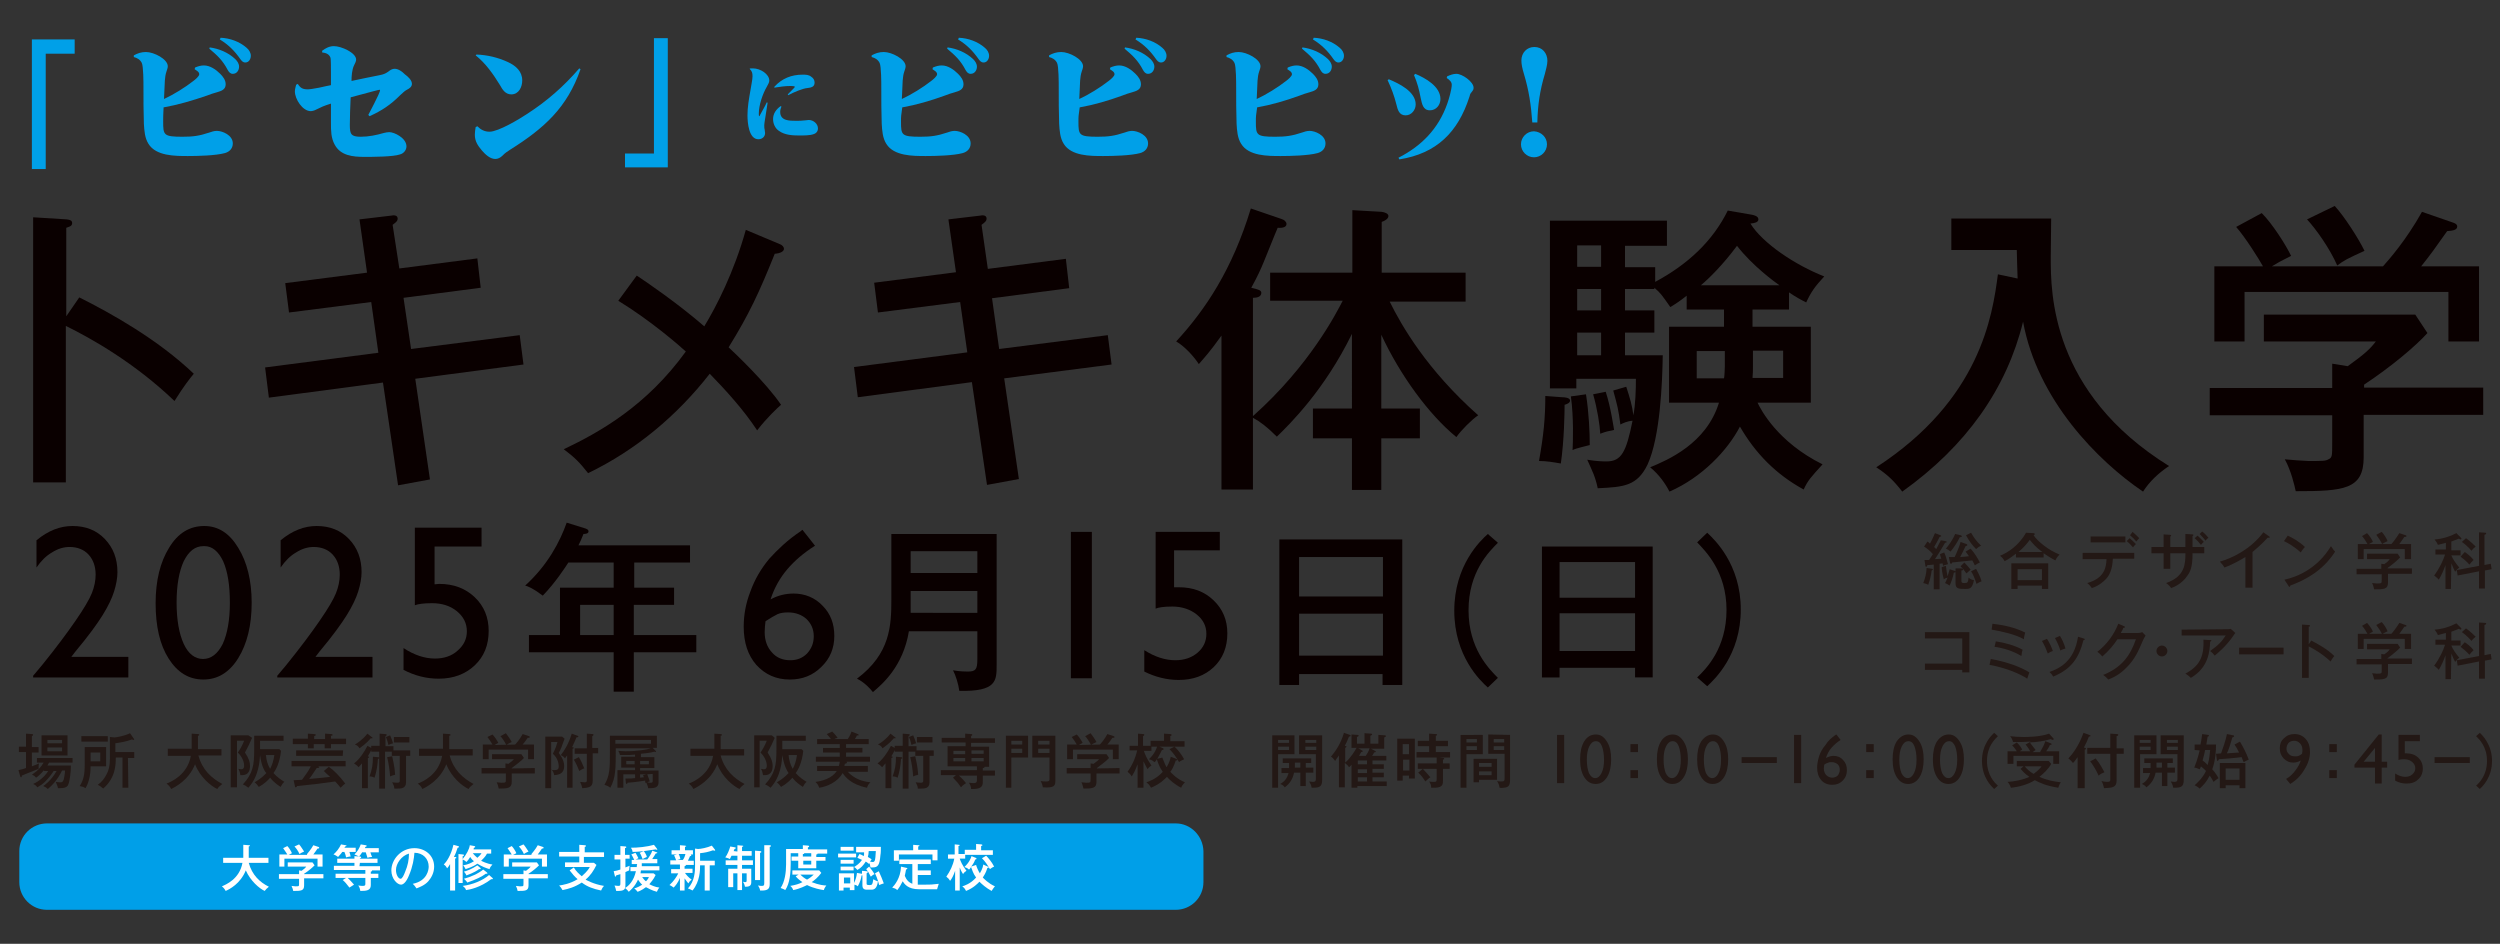 <?xml version="1.0" encoding="utf-8"?>
<!-- Generator: Adobe Illustrator 28.2.0, SVG Export Plug-In . SVG Version: 6.00 Build 0)  -->
<svg version="1.1" id="レイヤー_1" xmlns="http://www.w3.org/2000/svg" xmlns:xlink="http://www.w3.org/1999/xlink" x="0px"
	 y="0px" viewBox="0 0 596 225" style="enable-background:new 0 0 596 225;" xml:space="preserve">
<rect x="0" y="0" width="596" height="225" fill="#333333" stroke="none"/>
<style type="text/css">
	.st0{fill:#231815;}
	.st1{fill:#009FE8;}
	.st2{fill:#FFFFFF;}
	.st3{fill:#00A0E8;}
	.st4{fill:#0A0000;}
</style>
<path class="st0" d="M9.2,178.1v1.3H7.6v3.3c1.1-0.4,1.2-0.5,1.7-0.7c-0.1,0.3-0.1,0.7-0.1,1c0,0.1,0,0.2,0,0.3
	c-1.2,0.5-3.6,1.4-4,1.6c0,0.2,0,0.4-0.2,0.4c-0.1,0-0.2-0.2-0.2-0.3l-0.4-1.4c0.6-0.1,1.2-0.3,1.8-0.5v-3.8H4.5V178h1.7v-3.1
	l1.4,0.1c0.1,0,0.3,0,0.3,0.2c0,0.1-0.1,0.2-0.3,0.3v2.6L9.2,178.1L9.2,178.1z M10.5,183.6c-0.9,1.1-1.6,1.6-1.9,1.8
	c-0.4-0.5-0.7-0.6-1-0.7c1.6-1.1,2.2-1.9,2.8-2.9H8.8v-1.1h8.5v1.1h-5.6c-0.1,0.2-0.3,0.5-0.4,0.7h5.6c0,1.8-0.3,3.5-0.5,4.2
	s-0.5,1.2-2.1,1.2c-0.2,0-0.3,0-0.5,0c0-0.2-0.1-0.6-0.5-1.5c0.5,0.1,1,0.1,1.1,0.1c0.3,0,0.6,0,0.8-0.7c0.1-0.6,0.3-1.3,0.3-2.1
	h-0.7c-1.2,2.5-2.7,3.8-3.4,4.4c-0.2-0.2-0.4-0.4-1.1-0.7c0.3-0.2,1.9-1.3,3.2-3.6h-0.7c-0.6,1-1.5,2-2.1,2.6
	c-0.5,0.5-1.1,0.9-1.8,1.3c-0.3-0.4-0.5-0.6-1-0.8c1.5-0.7,2.7-1.7,3.6-3.1h-1C10.5,183.8,10.5,183.6,10.5,183.6z M16.1,180.1H9.9
	v-4.8h6.2V180.1z M14.8,176.4h-3.5v0.8h3.5V176.4z M11.3,179.1h3.5v-0.9h-3.5V179.1z"/>
<path class="st0" d="M25.3,178.1v4.6h-3.7c0,1-0.1,3.3-1.2,5.2c-0.5-0.3-0.8-0.4-1.4-0.5c1-1.5,1.2-3.1,1.2-5.1v-4.2H25.3z
	 M25.7,176.8h-6.3v-1.3h6.3C25.7,175.5,25.7,176.8,25.7,176.8z M21.6,181.5h2.3v-2.1h-2.3V181.5z M30.6,187.8h-1.4v-7.2h-1.6
	c0,1.6,0,4.8-3,7.4c-0.5-0.4-0.5-0.5-1.3-0.9c0.9-0.6,1.6-1.5,2.1-2.5c0.5-0.9,0.8-1.9,0.8-3.8v-5.1l1.1,0.1c0.5,0,2.5-0.4,3.7-1
	l0.9,1.3c0,0,0.1,0.1,0.1,0.2c0,0.1-0.1,0.1-0.2,0.1s-0.2-0.1-0.4-0.1c-1.3,0.5-2.6,0.7-3.9,0.9v2.1H32v1.4h-1.5L30.6,187.8
	L30.6,187.8z"/>
<path class="st0" d="M40,180v-1.5h5.7c0-0.3,0-0.4,0-0.8v-2.8l1.5,0.1c0.1,0,0.3,0,0.3,0.2s-0.2,0.2-0.3,0.2v2.4c0,0.4,0,0.5,0,0.8
	h5.6v1.5h-5.5c0.9,3.4,3.1,5.4,5.7,6.8c-0.6,0.5-0.9,0.7-1.2,1.2c-1.5-0.7-4.1-2.8-5.3-5.9c-1.5,3.8-4.7,5.4-5.7,5.9
	c-0.1-0.2-0.3-0.7-1.1-1.3c1.1-0.4,5-2.1,5.8-6.6H40V180z"/>
<path class="st0" d="M60.1,175.9c-0.6,1.4-1,2.2-1.7,3.5c1,1.5,1.2,2.4,1.2,3.2c0,2.4-1.7,2.2-2.3,2.2c-0.1-0.7-0.3-1.3-0.5-1.5
	c0.3,0,0.5,0.1,0.7,0.1c0.4,0,0.7-0.2,0.7-0.8c0-0.3,0-1.7-1.5-3.2c0.3-0.4,1-1.5,1.5-2.8h-1.7v11.1H55v-12.4h4.2L60.1,175.9z
	 M62,180c-0.1,1.5-0.3,5.1-2.8,7.8c-0.5-0.4-0.8-0.6-1.3-0.8c2.4-2.6,2.7-4.6,2.7-8.2v-3.4h7v1.2H62v2h4.6L67,179
	c-0.3,2.8-1.2,4.5-1.8,5.3c0.9,1,1.8,1.6,2.6,2.1c-0.4,0.3-0.5,0.5-0.9,1.2c-0.4-0.3-1.5-0.9-2.5-2.2c-0.4,0.5-1.4,1.5-2.7,2.2
	c-0.3-0.4-0.6-0.8-1-1.1c0.5-0.3,1.7-1,2.8-2.2C63.1,183.9,62.3,182.6,62,180L62,180z M63.4,180c0.1,1.2,0.4,2.3,1,3.3
	c0.5-1,0.8-1.9,1-3.3H63.4z"/>
<path class="st0" d="M78.4,182.8c1,0.7,2.5,2.1,3.9,4c-0.3,0.2-0.5,0.4-1.1,1c-0.4-0.5-0.8-1-1.3-1.5c-2.8,0.4-3.1,0.4-4.4,0.6
	c-0.7,0.1-4,0.4-4.7,0.5c0,0.1-0.1,0.3-0.3,0.3c-0.2,0-0.2-0.2-0.2-0.3L70,186c0.1,0,1.8-0.1,2-0.1c0.9-1.2,1.6-2.2,2.1-3.2h-4.6
	v-1.3h12.9v1.3h-6.6c0.1,0,0.3,0.1,0.3,0.2c0,0.2-0.4,0.2-0.6,0.2c-0.5,0.7-1,1.6-1.8,2.6c2.1-0.2,2.4-0.2,5-0.5
	c-0.7-0.6-0.9-0.8-1.5-1.4L78.4,182.8z M77.5,176.1v-1.2L79,175c0.1,0,0.3,0.1,0.3,0.2c0,0.2-0.2,0.2-0.4,0.2v0.7h3.6v1.3h-3.6v1
	h-1.5v-1h-2.6v1h-1.4v-1h-3.6v-1.3h3.6v-1.2l1.5,0.1c0.2,0,0.4,0.1,0.4,0.2c0,0.1-0.1,0.2-0.4,0.3v0.7h2.6V176.1z M81.7,180.2H70.6
	v-1.3h11.2L81.7,180.2L81.7,180.2z"/>
<path class="st0" d="M88.6,177.8h1.9v-2.9l1.3,0.1c0.3,0,0.4,0.1,0.4,0.2c0,0.1-0.1,0.2-0.3,0.3v2.4h1.9v1h4v1.3h-1v6.3
	c0,1.5-1.2,1.5-2.1,1.5c-0.2,0-0.5,0-0.7,0c0-0.6-0.2-0.9-0.5-1.5c0.2,0,0.5,0.1,1.1,0.1s0.7-0.1,0.7-0.5v-5.9h-1.9v-1h-1.6v8.8
	h-1.4v-8.8h-1.9v-0.4c-0.1,0.2-0.3,0.7-0.8,1.5c0.3,0.1,0.3,0.1,0.3,0.2c0,0.1-0.1,0.2-0.3,0.2v7.2h-1.4V182
	c-0.4,0.5-0.6,0.6-0.8,0.9c-0.4-0.4-0.6-0.6-1.1-0.9c1.2-0.9,2.4-2.6,3.2-4.2l0.9,0.5v-0.5L88.6,177.8L88.6,177.8z M88.6,175.7
	c0.1,0,0.2,0.1,0.2,0.2c0,0.2-0.1,0.1-0.4,0.1c-1.1,1.3-2.3,2.1-2.7,2.4c-0.3-0.5-0.5-0.7-1.1-0.9c0.5-0.3,1.7-1,3-2.6L88.6,175.7z
	 M90,180.5c0.1,0,0.4,0,0.4,0.2c0,0.1-0.1,0.2-0.3,0.2c-0.1,1.6-0.3,2.9-0.8,4.5c-0.4-0.2-0.7-0.3-1.2-0.3c0.6-1.7,0.8-2.8,0.8-4.7
	L90,180.5z M93,175.3c0.4,0.9,0.5,1.2,0.7,1.9c-0.4,0.1-0.7,0.2-1.1,0.4c-0.2-0.8-0.3-1.2-0.6-1.9L93,175.3z M93.5,180.3
	c0.1,0.5,0.6,2.5,0.7,4.4c-0.4,0.1-0.8,0.2-1.2,0.4c-0.1-1.4-0.3-2.9-0.7-4.6L93.5,180.3z M97.6,177h-3.7v-1.3h3.7V177z"/>
<path class="st0" d="M99.9,180v-1.5h5.7c0-0.3,0-0.4,0-0.8v-2.8l1.5,0.1c0.1,0,0.3,0,0.3,0.2s-0.2,0.2-0.3,0.2v2.4
	c0,0.4,0,0.5,0,0.8h5.6v1.5h-5.5c0.9,3.4,3.1,5.4,5.7,6.8c-0.6,0.5-0.9,0.7-1.2,1.2c-1.5-0.7-4.1-2.8-5.3-5.9
	c-1.5,3.8-4.7,5.4-5.7,5.9c-0.1-0.2-0.3-0.7-1.1-1.3c1.1-0.4,5-2.1,5.8-6.6h-5.5V180z"/>
<path class="st0" d="M127.5,183.1v1.3H122v2c0,1.5-0.9,1.6-3.1,1.6c-0.1-0.3-0.2-1-0.5-1.5c0.2,0,0.9,0.1,1.1,0.1
	c0.7,0,0.8,0,0.9-0.1c0.2-0.1,0.2-0.2,0.2-0.8v-1.3h-5.8v-1.3h5.7V182l0.7,0.1c0.8-0.6,1.1-0.8,1.3-1.1h-5.2v-1.2h7l0.6,0.9
	c-0.5,0.6-1.7,1.5-2.9,2.4v0.1L127.5,183.1L127.5,183.1z M122.8,177.5c0.3-0.3,1.1-1.2,1.8-2.5l1.5,0.5c0.1,0,0.2,0.1,0.2,0.2
	c0,0.2-0.2,0.2-0.5,0.2c-0.6,0.9-0.8,1.1-1.2,1.6h2.7v3.5h-1.4v-2.3h-9.4v2.3h-1.4v-3.5h2.3c-0.2-0.4-0.8-1.3-1.2-1.8l1.2-0.6
	c0.5,0.5,1.1,1.4,1.4,2c-0.5,0.3-0.6,0.3-0.9,0.5L122.8,177.5L122.8,177.5z M120.6,174.8c0.4,0.5,1.1,1.5,1.4,2.1
	c-0.8,0.4-0.9,0.4-1.3,0.7c-0.4-0.8-1-1.7-1.4-2.1L120.6,174.8z"/>
<path class="st0" d="M133.2,179.5c0.2,0.3,1.3,1.6,1.3,3.1c0,1.6-0.9,2.1-2.4,2.2c-0.1-0.7-0.3-1-0.7-1.4v4.5H130v-12.3h4l0.6,0.5
	C133.9,178,133.7,178.7,133.2,179.5 M131.8,179.7c0.7-1.4,0.8-1.8,1.1-2.8h-1.5v6.6c0.3,0.1,0.5,0.1,0.7,0.1c0.8,0,1.1-0.2,1.1-0.9
	C133.2,182.3,133.1,180.8,131.8,179.7 M137.4,175.8c-0.1,0.4-0.5,1.2-1,2.3c0.3,0.1,0.4,0.1,0.4,0.2c0,0.1-0.2,0.2-0.3,0.2v9.3h-1.3
	v-7.7c-0.2,0.2-0.3,0.4-0.5,0.7c-0.2-0.3-0.6-0.6-1-0.8c0.8-1,1.8-2.5,2.6-5.1l1.4,0.5c0.1,0,0.2,0.1,0.2,0.2
	C137.8,175.8,137.5,175.8,137.4,175.8 M138.1,183.8c-0.3-0.8-0.8-1.9-1.3-2.7l1.2-0.6c0.5,0.8,0.9,1.7,1.3,2.7
	C139,183.2,138.4,183.6,138.1,183.8 M141.3,179.6v6.5c0,1.3-0.5,1.7-2.5,1.8c-0.1-0.7-0.4-1.2-0.5-1.5c0.2,0,0.7,0.1,1.1,0.1
	c0.4,0,0.5-0.1,0.5-0.5v-6.3H137v-1.3h2.9v-3.5l1.4,0.1c0.1,0,0.2,0.1,0.2,0.2c0,0.1-0.1,0.2-0.3,0.3v2.8h1.4v1.3L141.3,179.6
	L141.3,179.6z"/>
<path class="st0" d="M152.6,180.5h3.4v2.6h-3.4v0.6h4.4v2.7c0,0.9-0.3,1.5-1.9,1.5c-0.2,0-0.4,0-0.6,0c0-0.3-0.1-0.6-0.4-1.3
	c-0.1,0-0.2,0.1-0.2,0.1c-0.1-0.3-0.1-0.5-0.1-0.6c-0.7,0.1-2.5,0.4-4.2,0.5c0,0.1-0.1,0.3-0.2,0.3c-0.1,0-0.2-0.2-0.2-0.3l-0.1-1
	c1.1,0,1.7,0,2.3-0.1v-0.9h-2.8v3.2h-1.4v-4.2h4.2V183h-3.3v-2.6h3.3v-0.5c-0.9,0.1-1.8,0.1-2,0.1c-0.9,0-1.3,0-1.6,0
	c-0.1-0.4-0.2-0.7-0.4-1c0.5,0,0.9,0.1,1.7,0.1c3,0,5.1-0.4,6.1-0.7h-8.4c0,4.9,0,7-1.3,9.4c-0.5-0.4-0.8-0.5-1.4-0.7
	c1.3-2.2,1.3-4,1.3-7.9v-3.8h11.2v2.9h-1l0.7,0.7c0,0.1,0.1,0.1,0.1,0.2c0,0.1-0.1,0.1-0.1,0.1c-0.1,0-0.2-0.1-0.3-0.1
	c-1,0.3-2.2,0.4-3.2,0.5v0.8H152.6z M146.7,177.3h8.5v-0.9h-8.5V177.3z M151.3,181.4h-2v0.8h2V181.4z M152.6,182.2h2.1v-0.8h-2.1
	V182.2z M154.1,184.6h-1.5v0.8c0.1,0,0.8-0.1,0.9-0.1c-0.1-0.2-0.1-0.2-0.2-0.5L154.1,184.6z M154.3,184.6c0,0.1,0.4,0.9,0.6,1.7
	c-0.2,0-0.3,0.1-0.6,0.2c0.4,0.1,0.5,0.1,0.8,0.1c0.5,0,0.5-0.2,0.5-0.4v-1.7L154.3,184.6L154.3,184.6z"/>
<path class="st0" d="M164.6,180v-1.5h5.7c0-0.3,0-0.4,0-0.8v-2.8l1.5,0.1c0.1,0,0.3,0,0.3,0.2s-0.2,0.2-0.3,0.2v2.4
	c0,0.4,0,0.5,0,0.8h5.6v1.5h-5.6c0.9,3.4,3.1,5.4,5.7,6.8c-0.6,0.5-0.9,0.7-1.2,1.2c-1.5-0.7-4.1-2.8-5.3-5.9
	c-1.5,3.8-4.7,5.4-5.7,5.9c-0.1-0.2-0.3-0.7-1.1-1.3c1.1-0.4,5-2.1,5.8-6.6h-5.4V180z"/>
<path class="st0" d="M184.7,175.9c-0.6,1.4-1,2.2-1.7,3.5c1,1.5,1.2,2.4,1.2,3.2c0,2.4-1.7,2.2-2.3,2.2c-0.1-0.7-0.3-1.3-0.5-1.5
	c0.3,0,0.5,0.1,0.7,0.1c0.4,0,0.7-0.2,0.7-0.8c0-0.3,0-1.7-1.5-3.2c0.3-0.4,1-1.5,1.5-2.8h-1.7v11.1h-1.3v-12.4h4.2L184.7,175.9z
	 M186.5,180c-0.1,1.5-0.3,5.1-2.8,7.8c-0.5-0.4-0.8-0.6-1.3-0.8c2.4-2.6,2.7-4.6,2.7-8.2v-3.4h7v1.2h-5.6v2h4.6l0.4,0.4
	c-0.3,2.8-1.2,4.5-1.8,5.3c0.9,1,1.8,1.6,2.6,2.1c-0.4,0.3-0.5,0.5-0.9,1.2c-0.4-0.3-1.5-0.9-2.5-2.2c-0.4,0.5-1.4,1.5-2.7,2.2
	c-0.3-0.4-0.6-0.8-1-1.1c0.5-0.3,1.7-1,2.8-2.2C187.7,183.9,186.9,182.6,186.5,180L186.5,180z M188,180c0.1,1.2,0.4,2.3,1,3.3
	c0.5-1,0.8-1.9,1-3.3H188z"/>
<path class="st0" d="M206.9,182.8v1.2h-4.8c1.6,1.7,3.5,2.3,5.4,2.5c-0.4,0.4-0.7,0.8-0.8,1.3c-3.9-0.8-5.3-2.7-5.8-3.5
	c-1.2,2.1-3.6,3.2-5.6,3.5c-0.2-0.6-0.4-0.9-0.9-1.4c1.6-0.2,3.9-0.8,5.1-2.6h-4.7v-1.2h5.2c0.1-0.3,0.1-0.6,0.2-1h-5.7v-1.2h5.7v-1
	h-4v-1.1h4v-0.9h-5.4v-1.2h3.3c-0.4-0.6-0.8-0.9-1-1.2l1.3-0.6c0.2,0.2,0.8,0.8,1.3,1.5c-0.5,0.1-0.6,0.2-0.8,0.3h3.2
	c0.1-0.1,0.6-0.9,0.9-1.8l1.5,0.6c0.1,0,0.2,0.1,0.2,0.2c0,0.2-0.2,0.2-0.4,0.1c-0.1,0.2-0.2,0.5-0.5,0.9h3.3v1.2h-5.4v0.9h3.9v1.1
	h-3.9v1h5.7v1.2h-5.6c0.1,0,0.1,0.1,0.1,0.2c0,0.2-0.2,0.2-0.5,0.3c0,0.2-0.1,0.4-0.1,0.5h5.6V182.8z"/>
<path class="st0" d="M213.3,177.8h1.9v-2.9l1.3,0.1c0.3,0,0.4,0.1,0.4,0.2c0,0.1-0.1,0.2-0.3,0.3v2.4h1.9v1h4.1v1.3h-1v6.3
	c0,1.5-1.2,1.5-2.1,1.5c-0.2,0-0.5,0-0.7,0c0-0.6-0.2-0.9-0.5-1.5c0.2,0,0.5,0.1,1.1,0.1s0.7-0.1,0.7-0.5v-5.9h-1.9v-1h-1.6v8.8
	h-1.4v-8.8h-1.9v-0.4c-0.1,0.2-0.3,0.7-0.8,1.5c0.3,0.1,0.3,0.1,0.3,0.2c0,0.1-0.1,0.2-0.3,0.2v7.2h-1.4V182
	c-0.4,0.5-0.6,0.6-0.8,0.9c-0.4-0.4-0.6-0.6-1.1-0.9c1.2-0.9,2.4-2.6,3.2-4.2l0.9,0.5L213.3,177.8L213.3,177.8z M213.3,175.7
	c0.1,0,0.2,0.1,0.2,0.2c0,0.2-0.1,0.1-0.4,0.1c-1.1,1.3-2.3,2.1-2.7,2.4c-0.3-0.5-0.5-0.7-1.1-0.9c0.5-0.3,1.7-1,3-2.6L213.3,175.7z
	 M214.7,180.5c0.1,0,0.4,0,0.4,0.2c0,0.1-0.1,0.2-0.3,0.2c-0.1,1.6-0.3,2.9-0.8,4.5c-0.4-0.2-0.7-0.3-1.2-0.3
	c0.6-1.7,0.8-2.8,0.8-4.7L214.7,180.5z M217.7,175.3c0.4,0.9,0.5,1.2,0.7,1.9c-0.4,0.1-0.7,0.2-1.1,0.4c-0.2-0.8-0.3-1.2-0.6-1.9
	L217.7,175.3z M218.2,180.3c0.1,0.5,0.6,2.5,0.7,4.4c-0.4,0.1-0.8,0.2-1.2,0.4c-0.1-1.4-0.3-2.9-0.7-4.6L218.2,180.3z M222.3,177
	h-3.7v-1.3h3.7V177z"/>
<path class="st0" d="M230.1,177h-5.6v-1.1h5.6v-1l1.4,0.1c0.1,0,0.3,0,0.3,0.2c0,0.1-0.2,0.2-0.3,0.3v0.5h5.7v1.1h-5.7v0.9h4.3v4.8
	h-1.1c0,0,0,0,0,0.1c0,0.2-0.3,0.2-0.4,0.2v0.6h2.9v1.2h-2.9v1.3c0,1,0,2-2.8,1.9c0-0.6-0.2-1-0.5-1.5c0.3,0,0.7,0.1,1.1,0.1
	c0.6,0,0.8-0.2,0.8-0.7v-1.1h-4.3c0.8,0.7,1.5,1.5,1.7,1.8c-0.3,0.2-0.8,0.5-1.2,1c-0.5-0.8-1.2-1.6-1.9-2.3l0.7-0.6h-3.6v-1.2h8.6
	v-0.9h-7v-4.8h4.3V177H230.1z M230.1,179h-2.8v0.8h2.8V179z M230.1,180.7h-2.8v0.8h2.8V180.7z M231.6,179.7h2.9v-0.8h-2.9V179.7z
	 M231.6,181.5h2.9v-0.8h-2.9V181.5z"/>
<path class="st0" d="M245.1,175.4v5.2h-4v7.2h-1.3v-12.4H245.1z M243.7,176.6h-2.6v0.9h2.6V176.6z M241.1,179.5h2.6v-1h-2.6V179.5z
	 M251.6,175.4v10.7c0,1.2-0.2,1.8-3,1.6c0-0.2-0.2-1-0.5-1.5c0.5,0.1,0.9,0.1,1.2,0.1c0.5,0,0.9,0,0.9-0.5v-5.2h-4.1v-5.2
	L251.6,175.4L251.6,175.4z M250.2,176.6h-2.7v0.9h2.7V176.6z M247.5,179.5h2.7v-1h-2.7V179.5z"/>
<path class="st0" d="M266.9,183.1v1.3h-5.5v2c0,1.5-0.9,1.6-3.1,1.6c-0.1-0.3-0.2-1-0.5-1.5c0.2,0,0.9,0.1,1.1,0.1
	c0.7,0,0.8,0,0.9-0.1c0.2-0.1,0.2-0.2,0.2-0.8v-1.3h-5.7v-1.3h5.7V182l0.7,0.1c0.8-0.6,1.1-0.8,1.3-1.1h-5.2v-1.2h7l0.6,0.9
	c-0.5,0.6-1.7,1.5-2.9,2.4v0.1L266.9,183.1L266.9,183.1z M262.2,177.5c0.3-0.3,1.1-1.2,1.8-2.5l1.5,0.5c0.1,0,0.2,0.1,0.2,0.2
	c0,0.2-0.2,0.2-0.5,0.2c-0.6,0.9-0.8,1.1-1.2,1.6h2.7v3.5h-1.4v-2.3h-9.5v2.3h-1.4v-3.5h2.3c-0.2-0.4-0.8-1.3-1.2-1.8l1.2-0.6
	c0.5,0.5,1.1,1.4,1.4,2c-0.5,0.3-0.6,0.3-0.9,0.5L262.2,177.5L262.2,177.5z M260,174.8c0.4,0.5,1.1,1.5,1.4,2.1
	c-0.8,0.4-0.9,0.4-1.3,0.7c-0.4-0.8-1-1.7-1.4-2.1L260,174.8z"/>
<path class="st0" d="M272.4,187.8h-1.2v-5.6c-0.5,1.4-1,2.3-1.4,2.9c-0.3-0.5-0.6-0.8-1-1.1c1.1-1.5,1.9-3.3,2.3-5.1h-1.8v-1.1h2
	v-2.9l1.2,0.1c0.1,0,0.3,0,0.3,0.2c0,0.1-0.1,0.2-0.3,0.3v2.3h1.8v-1.2h3.2v-1.7l1.5,0.1c0.2,0,0.3,0.1,0.3,0.2c0,0.1,0,0.1-0.1,0.2
	c-0.1,0-0.2,0.1-0.2,0.1v1.2h3.4v1.3h-7.9v1h-1.8c0.2,0.7,0.7,1.9,1.8,3.5c-0.7,0.5-0.8,0.7-0.9,0.9c-0.2-0.3-0.5-0.9-1-1.9v6.3
	L272.4,187.8L272.4,187.8z M277.1,180.6c0.2,0.5,0.6,1.6,1,2.3c0.2-0.3,0.8-1.3,1-2.5l1.3,0.5c0.2,0.1,0.3,0.2,0.3,0.2
	c0,0.2-0.2,0.2-0.3,0.2h-0.1c-0.5,1.5-0.9,2.2-1.3,2.7c0.3,0.3,1.5,1.7,3.5,2.5c-0.4,0.4-0.8,0.9-0.9,1.3c-1.6-0.8-2.8-1.9-3.4-2.6
	c-0.5,0.5-1.6,1.7-3.8,2.6c-0.4-0.7-0.5-0.8-1.1-1.3c0.5-0.2,2.3-0.7,3.9-2.5c-0.8-1.1-1.2-2.3-1.4-3c-0.3,0.5-0.4,0.6-0.6,0.7
	c-0.2-0.2-0.5-0.5-1.3-0.7c1.4-1.3,1.9-2.7,2-3.2l1.2,0.5c0.1,0,0.3,0.1,0.3,0.3s-0.3,0.2-0.4,0.2c-0.4,0.9-0.9,1.7-1.1,2.1
	L277.1,180.6z M280,178c0.8,0.7,1.7,1.9,2.3,3c-0.6,0.3-0.9,0.4-1.2,0.7c-0.7-1.2-1.3-2.1-2.3-3.1L280,178z"/>
<path class="st0" d="M308.6,175.3v4.5h-3.9v8h-1.4v-12.5H308.6z M307.3,176.4h-2.6v0.7h2.6V176.4z M304.7,178.8h2.6V178h-2.6V178.8z
	 M311.3,183h1.8v1.2h-1.8v3.2H310v-3.2h-1.5c-0.3,1.5-1,2.6-2.2,3.5c-0.4-0.5-0.6-0.6-1.1-0.8c1.1-0.6,1.7-1.5,2-2.6h-1.7v-1.2h1.8
	c0-0.2,0-0.3,0-1.2h-1.5v-1.1h6.8v1.1h-1.3V183L311.3,183z M310,181.8h-1.3v1.2h1.3V181.8z M315.2,175.3V186c0,1.7-0.8,1.8-2.5,1.8
	c-0.1-0.4-0.1-0.7-0.6-1.5c0.2,0,0.5,0.1,0.9,0.1s0.7-0.1,0.7-0.6v-6h-4v-4.5H315.2z M313.8,176.4h-2.6v0.7h2.6V176.4z M311.2,178.8
	h2.6V178h-2.6V178.8z"/>
<path class="st0" d="M330.5,180.2v1.1h-3.3v0.9h2.7v1.1h-2.7v0.9h2.7v1.1h-2.7v1h3.4v1.1h-7v0.4h-1.4v-5.5c-0.3,0.4-0.4,0.5-0.6,0.6
	c-0.3-0.5-0.6-0.7-1-1v5.8h-1.4v-7.6c-0.5,0.7-0.8,1.1-0.9,1.3c-0.4-0.5-0.6-0.8-1-1c0.9-1.1,2.3-2.9,3.1-5.7l1.4,0.5
	c0.1,0,0.2,0.1,0.2,0.2c0,0.1-0.1,0.2-0.4,0.2c-0.5,1.2-0.6,1.5-1,2.2c0.4,0.1,0.4,0.1,0.4,0.2c0,0.1-0.1,0.2-0.3,0.3v3.5
	c1.3-1.1,2.3-2.8,2.7-3.5h-1.2v-3.2l1.4,0.1c0.1,0,0.3,0,0.3,0.2c0,0.1,0,0.1-0.4,0.3v1.6h1.8v-2.5l1.5,0.1c0.1,0,0.3,0,0.3,0.2
	s-0.3,0.2-0.4,0.3v1.9h1.9v-2.1l1.5,0.1c0.1,0,0.3,0,0.3,0.2c0,0.1-0.1,0.2-0.4,0.3v2.7h-3.2l1,0.5c0.1,0,0.2,0.1,0.2,0.2
	c0,0.1,0,0.1-0.4,0.2c-0.3,0.5-0.3,0.6-0.5,0.8L330.5,180.2L330.5,180.2z M323.7,182.2h2.2v-0.9h-2.2V182.2z M323.7,184.3h2.2v-0.9
	h-2.2V184.3z M323.7,186.3h2.2v-1h-2.2V186.3z M325.6,180.2c0.4-0.6,0.7-1.1,0.9-1.8h-2.7l0.9,0.5c0.1,0.1,0.2,0.1,0.2,0.2
	c0,0.1-0.1,0.1-0.4,0.2c-0.1,0.2-0.2,0.4-0.5,0.9L325.6,180.2L325.6,180.2z"/>
<path class="st0" d="M337.3,176.2v9.4h-1.4v-0.7h-1.5v1.2h-1.3v-10h4.2L337.3,176.2L337.3,176.2z M335.9,177.4h-1.5v2.4h1.5V177.4z
	 M334.5,183.7h1.5v-2.6h-1.5V183.7z M344,180.7c0.1,0,0.3,0,0.3,0.2c0,0.1-0.2,0.2-0.3,0.2v0.9h1.6v1.3H344v2.9
	c0,1.1-0.3,1.7-2.8,1.6c0-0.6-0.2-1.1-0.5-1.5c0.3,0.1,1.1,0.1,1.2,0.1c0.5,0,0.6-0.1,0.6-0.7v-2.4H338V182h4.5v-1.4h-4.8v-1.3h3
	v-1.4H338v-1.3h2.7v-1.7l1.6,0.1c0.1,0,0.3,0,0.3,0.2c0,0.1-0.2,0.2-0.3,0.2v1.2h2.9v1.3h-2.9v1.4h3.4v1.3h-2.5L344,180.7z
	 M339.2,183.3c0.5,0.5,1.3,1.4,1.8,2c-0.5,0.3-0.6,0.5-1.2,1c-0.5-0.8-1-1.5-1.7-2.1L339.2,183.3z"/>
<path class="st0" d="M353.5,175.2v4.6h-3.9v8h-1.4v-12.6H353.5z M352.1,176.2h-2.5v0.8h2.5V176.2z M349.6,178.8h2.5v-0.9h-2.5V178.8
	z M356.9,185.9h-4.3v0.6h-1.3v-5.6h5.6L356.9,185.9L356.9,185.9z M355.6,181.9h-3v0.9h3V181.9z M352.6,184.8h3v-0.9h-3V184.8z
	 M360,175.2v10.7c0,1.4-0.4,1.6-0.9,1.8c-0.4,0.1-1.1,0.2-1.6,0.1c-0.1-0.7-0.3-1.1-0.6-1.6c0.3,0.1,0.7,0.1,1,0.1
	c0.7,0,0.8-0.1,0.8-0.9v-5.7h-3.9v-4.6L360,175.2L360,175.2z M358.6,176.2h-2.5v0.8h2.5V176.2z M356.1,178.8h2.5v-0.9h-2.5V178.8z"
	/>
<rect x="371.2" y="175.2" class="st0" width="1.7" height="11.5"/>
<path class="st0" d="M380.5,175.1c1.1,0,1.9,0.6,2.6,1.7c0.7,1.1,1,2.5,1,4.2s-0.3,3.2-1,4.3s-1.6,1.6-2.7,1.6s-2-0.5-2.7-1.6
	s-1-2.5-1-4.3c0-1.7,0.3-3.2,1-4.3C378.4,175.6,379.3,175.1,380.5,175.1 M380.5,176.7L380.5,176.7c-0.7,0-1.2,0.4-1.6,1.2
	s-0.6,1.8-0.6,3.2s0.2,2.4,0.5,3.2c0.4,0.8,0.9,1.2,1.5,1.2s1.1-0.4,1.5-1.2s0.6-1.8,0.6-3.2c0-1.3-0.2-2.4-0.5-3.2
	C381.6,177.1,381.1,176.7,380.5,176.7"/>
<path class="st0" d="M390.5,179.3h-1.8v-1.9h1.8V179.3z M390.5,185.5h-1.8v-1.9h1.8V185.5z"/>
<path class="st0" d="M398.8,175.1c1.1,0,1.9,0.6,2.6,1.7c0.7,1.1,1,2.5,1,4.2s-0.3,3.2-1,4.3s-1.6,1.6-2.7,1.6s-2-0.5-2.7-1.6
	s-1-2.5-1-4.3c0-1.7,0.3-3.2,1-4.3C396.7,175.6,397.7,175.1,398.8,175.1 M398.8,176.7L398.8,176.7c-0.7,0-1.2,0.4-1.6,1.2
	s-0.6,1.8-0.6,3.2s0.2,2.4,0.5,3.2c0.4,0.8,0.9,1.2,1.5,1.2s1.1-0.4,1.5-1.2s0.6-1.8,0.6-3.2c0-1.3-0.2-2.4-0.5-3.2
	S399.4,176.7,398.8,176.7"/>
<path class="st0" d="M408.4,175.1c1.1,0,1.9,0.6,2.6,1.7c0.7,1.1,1,2.5,1,4.2s-0.3,3.2-1,4.3s-1.6,1.6-2.7,1.6s-2-0.5-2.7-1.6
	s-1-2.5-1-4.3c0-1.7,0.3-3.2,1-4.3C406.4,175.6,407.3,175.1,408.4,175.1 M408.4,176.7L408.4,176.7c-0.7,0-1.2,0.4-1.6,1.2
	s-0.6,1.8-0.6,3.2s0.2,2.4,0.5,3.2c0.4,0.8,0.9,1.2,1.5,1.2s1.1-0.4,1.5-1.2s0.6-1.8,0.6-3.2c0-1.3-0.2-2.4-0.5-3.2
	S409,176.7,408.4,176.7"/>
<rect x="415.2" y="180.5" class="st0" width="8.4" height="1.4"/>
<rect x="427.7" y="175.2" class="st0" width="1.7" height="11.5"/>
<path class="st0" d="M437.6,175.2l0.2-0.1l1,1.3c-0.9,0.6-1.6,1.2-2.2,1.9s-1,1.5-1.3,2.4c0.6-0.3,1.2-0.5,1.8-0.5
	c0.9,0,1.7,0.3,2.3,1c0.6,0.6,0.9,1.4,0.9,2.4s-0.3,1.8-1,2.5s-1.5,1-2.5,1c-1.1,0-2-0.4-2.6-1.1c-0.7-0.8-1-1.8-1-3
	c0-0.9,0.2-1.8,0.5-2.8c0.3-0.9,0.8-1.8,1.5-2.6C435.8,176.6,436.6,175.9,437.6,175.2 M434.9,182.3c0,0.3-0.1,0.5-0.1,0.9
	c0,0.6,0.2,1.2,0.6,1.6c0.4,0.4,0.9,0.6,1.4,0.6s1-0.2,1.3-0.5c0.3-0.4,0.5-0.8,0.5-1.4c0-0.6-0.2-1-0.5-1.3
	c-0.4-0.3-0.8-0.5-1.4-0.5c-0.3,0-0.6,0-0.8,0.1C435.6,181.9,435.3,182,434.9,182.3"/>
<path class="st0" d="M446.7,179.3h-1.8v-1.9h1.8V179.3z M446.7,185.5h-1.8v-1.9h1.8V185.5z"/>
<path class="st0" d="M455,175.1c1.1,0,1.9,0.6,2.6,1.7c0.7,1.1,1,2.5,1,4.2s-0.3,3.2-1,4.3s-1.6,1.6-2.7,1.6s-2-0.5-2.7-1.6
	s-1-2.5-1-4.3c0-1.7,0.3-3.2,1-4.3C453,175.6,453.9,175.1,455,175.1 M455,176.7L455,176.7c-0.7,0-1.2,0.4-1.6,1.2s-0.6,1.8-0.6,3.2
	s0.2,2.4,0.5,3.2c0.4,0.8,0.9,1.2,1.5,1.2s1.1-0.4,1.5-1.2s0.6-1.8,0.6-3.2c0-1.3-0.2-2.4-0.5-3.2
	C456.1,177.1,455.6,176.7,455,176.7"/>
<path class="st0" d="M464.6,175.1c1.1,0,1.9,0.6,2.6,1.7c0.7,1.1,1,2.5,1,4.2s-0.3,3.2-1,4.3s-1.6,1.6-2.7,1.6s-2-0.5-2.7-1.6
	s-1-2.5-1-4.3c0-1.7,0.3-3.2,1-4.3C462.6,175.6,463.5,175.1,464.6,175.1 M464.7,176.7L464.7,176.7c-0.7,0-1.2,0.4-1.6,1.2
	s-0.6,1.8-0.6,3.2s0.2,2.4,0.5,3.2c0.4,0.8,0.9,1.2,1.5,1.2s1.1-0.4,1.5-1.2s0.6-1.8,0.6-3.2c0-1.3-0.2-2.4-0.5-3.2
	C465.7,177.1,465.3,176.7,464.7,176.7"/>
<path class="st0" d="M476.3,175.5c-0.8,0.8-2.6,2.5-2.6,5.9s1.8,5.2,2.6,5.9l-0.9,0.8c-0.6-0.6-2.9-2.7-2.9-6.7s2.3-6.1,2.9-6.7
	L476.3,175.5z"/>
<path class="st0" d="M482.4,182.7h-1.6v-1.3h7.6l0.6,0.7c-0.6,1.2-1.9,2.4-2.8,3.1c1.7,0.8,3.4,1.1,5.1,1.3
	c-0.3,0.4-0.5,0.9-0.6,1.3c-3-0.5-4.2-1.1-5.6-1.8c-1.6,1-3.7,1.6-5.7,1.8c-0.2-0.6-0.5-1.1-0.8-1.4c1.6-0.1,3.4-0.4,5.2-1.2
	c-1.2-0.8-1.6-1.4-2.1-1.9L482.4,182.7z M486.4,179.2c0.5-0.9,0.9-1.5,1.2-2.5l1.3,0.5c0.1,0,0.2,0.1,0.2,0.2c0,0.2-0.2,0.2-0.4,0.2
	c-0.3,0.7-0.8,1.4-0.9,1.5h3.1v3h-1.4v-1.9H480v1.9h-1.4v-3h2.2c-0.2-0.3-0.5-0.8-1.1-1.4l1.1-0.7c0.7,0.6,1.2,1.5,1.3,1.7
	c-0.2,0.1-0.4,0.3-0.6,0.4h2.5c-0.1-0.2-0.5-0.9-1.1-1.6l1.2-0.7c-1.4,0.1-2.5,0.1-4.2,0.1c-0.1-0.5-0.4-1.1-0.7-1.4
	c0.9,0.1,1.9,0.2,3.1,0.2c0.8,0,4.1,0,6.2-0.8l1,1.1c0.1,0.1,0.1,0.1,0.1,0.2c0,0.1-0.1,0.2-0.2,0.2s-0.4-0.1-0.5-0.2
	c-1.6,0.5-3.3,0.7-5,0.8c0.4,0.5,1.1,1.4,1.4,1.8c-0.3,0.2-0.5,0.3-0.7,0.5h1.8V179.2z M482.7,182.7c0.5,0.6,1.1,1.2,2.1,1.8
	c0.1-0.1,1.2-0.8,1.9-1.8H482.7z"/>
<path class="st0" d="M496.8,187.9h-1.5v-7.4c-0.6,0.9-0.9,1.2-1.1,1.4c-0.3-0.4-0.7-0.8-1.1-1.1c2.5-2.6,3.5-5.9,3.6-6.1l1.4,0.5
	c0.1,0.1,0.3,0.1,0.3,0.2c0,0.2-0.3,0.2-0.4,0.2c-0.3,0.8-0.7,1.7-1.2,2.6c0.3,0.1,0.5,0.1,0.5,0.3c0,0.1-0.1,0.2-0.3,0.2v9.2
	L496.8,187.9L496.8,187.9z M506.3,178.3v1.4h-1.7v6.4c0,1.7-1.1,1.7-3,1.8c-0.1-0.5-0.3-1.2-0.6-1.7c0.4,0.1,0.8,0.2,1.3,0.2
	c0.8,0,0.8-0.2,0.8-0.7v-6h-5.5v-1.4h5.5v-3.4l1.6,0.1c0.2,0,0.3,0.1,0.3,0.2c0,0.2-0.3,0.3-0.4,0.3v2.9h1.7L506.3,178.3
	L506.3,178.3z M499.6,180.8c1.1,1.3,1.8,2.8,2.1,3.3c-0.5,0.2-0.9,0.4-1.4,0.8c-0.5-1.2-1.5-2.8-2-3.4L499.6,180.8z"/>
<path class="st0" d="M514.1,175.3v4.5h-3.9v8h-1.4v-12.5H514.1z M512.7,176.4h-2.6v0.7h2.6V176.4z M510.1,178.8h2.6V178h-2.6V178.8z
	 M516.7,183h1.8v1.2h-1.8v3.2h-1.3v-3.2h-1.5c-0.3,1.5-1,2.6-2.2,3.5c-0.4-0.5-0.6-0.6-1.1-0.8c1.1-0.6,1.7-1.5,2-2.6h-1.7v-1.2h1.8
	c0-0.2,0-0.3,0-1.2h-1.5v-1.1h6.8v1.1h-1.3V183z M515.4,181.8h-1.3v1.2h1.3V181.8z M520.6,175.3V186c0,1.7-0.8,1.8-2.5,1.8
	c-0.1-0.4-0.1-0.7-0.6-1.5c0.2,0,0.5,0.1,0.9,0.1s0.7-0.1,0.7-0.6v-6h-4v-4.5H520.6z M519.2,176.4h-2.6v0.7h2.6V176.4z M516.6,178.8
	h2.6V178h-2.6V178.8z"/>
<path class="st0" d="M523.2,178.8v-1.3h1.4c0.3-1.4,0.3-2.1,0.4-2.5l1.4,0.2c0.1,0,0.2,0,0.2,0.2c0,0.1-0.1,0.2-0.3,0.2
	c-0.1,0.4-0.1,0.8-0.3,1.9h2.3c0,1.3-0.1,3.7-0.9,5.9c0.1,0.1,0.9,1,1.5,2.1c-0.2,0.1-0.7,0.5-1.2,0.9c-0.3-0.6-0.5-0.9-0.9-1.5
	c-0.7,1.4-1.5,2.3-2.4,3.1c-0.4-0.4-1-0.7-1.2-0.8c1-0.9,2-1.9,2.7-3.4c-0.4-0.5-1-0.9-1.2-1.1c-0.1,0.2-0.1,0.4-0.3,0.7
	c-0.4-0.2-1-0.4-1.3-0.4c0.8-1.9,1.2-3.7,1.3-4.1L523.2,178.8L523.2,178.8z M525.7,178.8c-0.1,0.5-0.2,1.1-0.6,2.5
	c0.4,0.3,0.9,0.7,1.2,1.1c0.5-1.7,0.5-3.1,0.6-3.6H525.7z M534,176.8c0.6,1,1.5,2.6,2.1,4.3c-0.3,0.1-0.9,0.4-1.2,0.6
	c-0.2-0.4-0.3-0.7-0.5-1.2c-1.4,0.2-5,0.5-5.4,0.5c-0.1,0.2-0.2,0.4-0.3,0.4c-0.2,0-0.2-0.2-0.2-0.3l-0.2-1.4c0.2,0,0.3,0,1.2-0.1
	c0.4-1.1,1.1-3,1.4-4.6l1.5,0.3c0.1,0,0.2,0,0.2,0.2s-0.2,0.2-0.4,0.3c-0.5,1.7-0.8,2.7-1.3,3.8c1-0.1,1.9-0.1,2.9-0.2
	c-0.5-1-0.8-1.5-1.1-1.9L534,176.8z M530.6,187.2v0.7h-1.4v-6h6.1v6h-1.4v-0.7H530.6z M533.9,183.2h-3.3v2.7h3.3V183.2z"/>
<path class="st0" d="M546,186.9l-1-1.2c0.9-0.5,1.6-1.2,2.2-2c0.6-0.8,1.1-1.6,1.3-2.4c-0.5,0.3-1.1,0.5-1.8,0.5
	c-0.9,0-1.6-0.3-2.3-1c-0.6-0.7-0.9-1.4-0.9-2.4s0.3-1.8,1-2.4c0.7-0.7,1.5-1,2.5-1c1.1,0,2,0.4,2.7,1.2s1,1.8,1,3
	c0,1.4-0.4,2.8-1.3,4.2C548.5,185,547.3,186.1,546,186.9 M548.8,179.7c0.1-0.4,0.1-0.7,0.1-0.9c0-0.7-0.2-1.2-0.6-1.6
	c-0.4-0.4-0.8-0.6-1.4-0.6c-0.5,0-1,0.2-1.3,0.5c-0.3,0.4-0.5,0.8-0.5,1.4c0,0.5,0.2,0.9,0.6,1.3c0.4,0.4,0.8,0.5,1.4,0.5
	C547.6,180.4,548.2,180.2,548.8,179.7"/>
<path class="st0" d="M557.1,179.3h-1.8v-1.9h1.8V179.3z M557.1,185.5h-1.8v-1.9h1.8V185.5z"/>
<path class="st0" d="M567.1,175.1h0.7v6.5h1.3v1.4h-1.3v3.8h-1.6V183h-4.9v-0.7L567.1,175.1z M566.2,181.6v-3.3l-2.7,3.3H566.2z"/>
<path class="st0" d="M571.8,175.2h5.1v1.5h-3.6v2.9c0.1,0,0.2,0,0.4,0c1.1,0,2,0.3,2.8,1c0.7,0.7,1.1,1.5,1.1,2.6s-0.4,2-1.1,2.6
	c-0.7,0.7-1.6,1-2.8,1c-0.9,0-1.8-0.2-2.7-0.7v-1.7c0.8,0.5,1.6,0.8,2.4,0.8c0.7,0,1.3-0.2,1.7-0.6c0.5-0.4,0.7-0.9,0.7-1.5
	s-0.3-1.1-0.8-1.5s-1.1-0.6-1.9-0.6c-0.7,0-1.1,0.1-1.3,0.2L571.8,175.2L571.8,175.2z"/>
<rect x="580.4" y="180.5" class="st0" width="8.4" height="1.4"/>
<path class="st0" d="M590.3,187.3c0.8-0.7,2.6-2.5,2.6-5.9s-1.8-5.1-2.6-5.9l0.9-0.8c0.6,0.6,2.9,2.8,2.9,6.7c0,4-2.3,6.1-2.9,6.7
	L590.3,187.3z"/>
<path class="st1" d="M280.3,196.3H11.2c-3.6,0-6.6,2.9-6.6,6.6v7.4c0,3.6,2.9,6.6,6.6,6.6h269.1c3.6,0,6.6-2.9,6.6-6.6v-7.4
	C286.8,199.3,283.9,196.3,280.3,196.3"/>
<path class="st2" d="M53.2,205.7v-1.2H58c0-0.2,0-0.3,0-0.6v-2.5l1.3,0.1c0.1,0,0.3,0,0.3,0.1s-0.2,0.2-0.3,0.2v2c0,0.3,0,0.4,0,0.7
	H64v1.2h-4.7c0.8,2.9,2.6,4.6,4.8,5.7c-0.5,0.4-0.7,0.6-1,1c-1.3-0.6-3.4-2.4-4.5-4.9c-1.3,3.2-3.9,4.5-4.8,4.9
	c-0.1-0.2-0.3-0.6-0.9-1.1c0.9-0.4,4.2-1.7,4.9-5.6L53.2,205.7L53.2,205.7z"/>
<path class="st2" d="M77.1,208.3v1.1h-4.6v1.7c0,1.3-0.8,1.3-2.6,1.3c0-0.2-0.2-0.8-0.4-1.2c0.1,0,0.8,0.1,0.9,0.1
	c0.6,0,0.7,0,0.8-0.1c0.1-0.1,0.1-0.1,0.1-0.6v-1.1h-4.8v-1.1h4.8v-0.9l0.6,0.1c0.7-0.5,0.9-0.7,1.1-1h-4.4v-1h5.9l0.5,0.7
	c-0.5,0.5-1.4,1.3-2.5,2v0.1h4.6V208.3z M73.2,203.6c0.2-0.3,0.9-1,1.5-2.1l1.2,0.4c0.1,0,0.2,0.1,0.2,0.2c0,0.2-0.2,0.2-0.4,0.2
	c-0.5,0.7-0.6,0.9-1,1.4h2.2v2.9h-1.2v-1.9h-7.9v1.9h-1.2v-2.9h1.9c-0.2-0.3-0.7-1.1-1-1.5l1-0.5c0.4,0.4,0.9,1.2,1.1,1.7
	c-0.4,0.2-0.5,0.3-0.8,0.4h4.4V203.6z M71.3,201.3c0.4,0.4,0.9,1.3,1.2,1.7c-0.7,0.3-0.8,0.4-1.1,0.6c-0.3-0.7-0.8-1.4-1.2-1.8
	L71.3,201.3z"/>
<path class="st2" d="M81.6,203.1c-0.4,0.6-0.8,0.9-1,1.2c-0.3-0.2-0.7-0.5-1.1-0.6c0.7-0.6,1.4-1.5,1.8-2.4l1.1,0.2
	c0.1,0,0.2,0,0.2,0.1s-0.2,0.2-0.3,0.2c-0.1,0.1-0.1,0.2-0.2,0.3h2.7v1h-1.5c0.2,0.5,0.2,0.8,0.3,1.1c-0.2,0-0.4,0-1.1,0.2
	c-0.1-0.6-0.3-1.1-0.4-1.3H81.6z M85.7,206.5h4.9v1h-2c0,0,0.1,0,0.1,0.1s-0.2,0.2-0.3,0.2v0.5h1.8v1h-1.8v1.7c0,1.3-1,1.4-2.5,1.4
	c-0.1-0.6-0.2-0.9-0.5-1.3c0.6,0.1,1,0.1,1,0.1c0.6,0,0.7-0.1,0.7-0.5v-1.4h-4.2c0.3,0.3,1.2,1.2,1.5,1.6c-0.3,0.2-0.6,0.4-1.1,0.7
	c-0.5-0.7-1.2-1.5-1.6-1.8l0.8-0.5H80v-1h7.1v-0.9h-7.5v-1h4.9v-0.7h-4.1v-1h4.1v-0.6l1.3,0.1c0.1,0,0.3,0,0.3,0.2
	c0,0.1-0.1,0.2-0.3,0.2v0.1H90v1h-4.2L85.7,206.5L85.7,206.5L85.7,206.5z M86.4,203.1c-0.4,0.6-0.6,0.9-0.8,1.1
	c-0.4-0.2-0.6-0.3-1.1-0.5c0.7-0.7,1.2-1.5,1.5-2.4l1.2,0.2c0.2,0,0.2,0.1,0.2,0.2c0,0.1-0.2,0.2-0.3,0.2c0,0.1-0.1,0.2-0.1,0.3h3.3
	v1h-2c0,0.1,0.3,0.9,0.4,1.1c-0.4,0-0.8,0.1-1.1,0.2c-0.2-0.6-0.3-0.9-0.4-1.3h-0.8C86.4,203.2,86.4,203.1,86.4,203.1z"/>
<path class="st2" d="M98.4,210.7c3.5-0.7,3.8-3.4,3.8-4.1c0-1.8-1.3-3.3-3.4-3.3c-0.1,1.4-0.4,3.3-1.3,5.4c-0.6,1.5-1.3,2.2-1.9,2.2
	c-0.9,0-2.3-1.4-2.3-3.4c0-2.5,2.2-5.3,5.5-5.3c2.5,0,4.7,1.7,4.7,4.4c0,1.5-0.7,2.7-1.4,3.5c-0.9,1-2.1,1.4-2.8,1.7
	C98.9,211.2,98.7,211,98.4,210.7 M94.4,207.4c0,1.2,0.6,2.1,1.1,2.1c0.4,0,0.8-0.9,1.1-1.7c0.6-1.4,0.9-2.8,0.9-4.3
	C95.7,204,94.4,205.9,94.4,207.4"/>
<path class="st2" d="M108.6,204.3c0.1,0,0.2,0.1,0.2,0.2c0,0,0,0.1-0.1,0.1s-0.1,0.1-0.2,0.1v7.6h-1.2V206c-0.3,0.5-0.5,0.8-0.7,1
	c-0.2-0.3-0.3-0.6-0.8-0.9c0.6-0.6,1.7-2.1,2.3-4.7l1.1,0.3c0.2,0,0.2,0.1,0.2,0.2c0,0.1-0.1,0.2-0.3,0.2c-0.3,0.9-0.5,1.5-0.9,2.2
	L108.6,204.3z M110.3,210.5h-1v-6.9l1,0.1c0.2,0,0.3,0,0.3,0.2c0,0.1-0.1,0.2-0.3,0.2v0.7c0.9-1.1,1.6-2.4,1.7-3.3l1.1,0.2
	c0.1,0,0.2,0.1,0.2,0.2c0,0.1-0.2,0.2-0.3,0.2c-0.1,0.2-0.1,0.3-0.1,0.4h4.2v1h-1c-0.4,0.8-1.1,1.4-1.4,1.7c0.2,0.1,1.3,0.7,2.7,0.9
	c-0.3,0.3-0.6,0.7-0.7,1.1c-0.7-0.2-1.8-0.6-2.9-1.3c-1.1,0.8-2.3,1.1-2.8,1.3c-0.2-0.3-0.2-0.5-0.6-0.9c1.2-0.2,2-0.6,2.6-1
	c-0.3-0.2-0.6-0.5-0.9-1c-0.4,0.6-0.5,0.8-0.9,1.2c-0.3-0.3-0.5-0.4-0.9-0.6L110.3,210.5L110.3,210.5z M117.4,209.3
	c0.1,0.1,0.1,0.1,0.1,0.2c0,0.1-0.1,0.1-0.2,0.1s-0.2,0-0.2,0c-2.6,2-5.2,2.5-6,2.6c-0.1-0.4-0.3-0.6-0.8-1c2.4-0.3,4.8-1.3,6.3-2.6
	L117.4,209.3z M114.5,206.9c0,0,0.1,0.1,0.1,0.2c0,0.1-0.1,0.1-0.2,0.1s-0.1,0-0.2,0c-0.2,0.2-1.3,0.9-3,1.5
	c-0.2-0.4-0.3-0.6-0.6-0.9c0.7-0.2,1.9-0.6,3.2-1.5L114.5,206.9z M116.1,208c0,0,0.1,0.1,0.1,0.2s0,0.1-0.2,0.1c0,0-0.1,0-0.2,0
	c-0.9,0.7-2.4,1.4-4.4,2.1c-0.3-0.5-0.4-0.5-0.8-0.9c1.5-0.4,3.4-1.2,4.6-2.2L116.1,208z M112.7,203.4c0.5,0.6,1.1,1.1,1.1,1.1
	c0.2-0.2,0.7-0.6,1-1.1H112.7z"/>
<path class="st2" d="M130.6,208.3v1.1H126v1.7c0,1.3-0.8,1.3-2.6,1.3c0-0.2-0.2-0.8-0.4-1.2c0.1,0,0.8,0.1,0.9,0.1
	c0.6,0,0.7,0,0.8-0.1c0.1-0.1,0.1-0.1,0.1-0.6v-1.1H120v-1.1h4.8v-0.9l0.6,0.1c0.7-0.5,0.9-0.7,1.1-1h-4.4v-1h5.9l0.5,0.7
	c-0.5,0.5-1.4,1.3-2.5,2v0.1h4.6V208.3z M126.7,203.6c0.2-0.3,0.9-1,1.5-2.1l1.2,0.4c0.1,0,0.2,0.1,0.2,0.2c0,0.2-0.2,0.2-0.4,0.2
	c-0.5,0.7-0.6,0.9-1,1.4h2.2v2.9h-1.2v-1.9h-7.9v1.9h-1.2v-2.9h1.9c-0.2-0.3-0.7-1.1-1-1.5l1-0.5c0.4,0.4,0.9,1.2,1.1,1.7
	c-0.4,0.2-0.5,0.3-0.8,0.4h4.4C126.7,203.8,126.7,203.6,126.7,203.6z M124.8,201.3c0.4,0.4,0.9,1.3,1.2,1.7
	c-0.7,0.3-0.8,0.4-1.1,0.6c-0.3-0.7-0.8-1.4-1.2-1.8L124.8,201.3z"/>
<path class="st2" d="M144,203.2v1.1h-4.8v1.4h2.4l0.6,0.5c-0.7,1.4-1.4,2.5-2.6,3.5c0.2,0.1,1.9,1.1,4.4,1.5
	c-0.4,0.4-0.5,0.7-0.7,1.1c-1.9-0.4-3.3-0.9-4.6-1.9c-1.7,1.1-3.1,1.5-4.6,1.8c-0.2-0.4-0.5-0.8-0.8-1.1c0.8-0.1,2.6-0.4,4.4-1.5
	c-0.7-0.6-1.2-1.2-1.9-2.1l1-0.7c0.5,0.9,1.3,1.6,1.9,2.1c0.4-0.4,1.4-1.2,1.9-2.2h-5.9v-1.1h3.4v-1.4h-4.8v-1.1h4.8v-1.7l1.3,0.1
	c0.1,0,0.3,0,0.3,0.2c0,0.1-0.2,0.2-0.3,0.2v1.3L144,203.2L144,203.2z"/>
<path class="st2" d="M150.1,203.6v1.1h-1v2.1c0.5-0.2,0.7-0.3,1-0.4c-0.1,0.8-0.1,0.8-0.1,1.1c-0.3,0.1-0.6,0.3-0.9,0.4v3
	c0,1.1-0.2,1.5-1.8,1.5c-0.1,0-0.2,0-0.4,0c-0.1-0.5-0.2-0.8-0.4-1.3c0.2,0,0.5,0.1,0.9,0.1c0.5,0,0.5-0.2,0.5-0.7v-2.1
	c-0.3,0.1-0.7,0.2-1,0.3c-0.1,0.2-0.1,0.3-0.2,0.3c-0.1,0-0.1-0.1-0.1-0.1l-0.3-1.2c0.6-0.1,1-0.2,1.6-0.4v-2.4h-1.4v-1.1h1.4v-2.1
	l1.2,0.1c0.1,0,0.2,0,0.2,0.2c0,0.1,0,0.1-0.3,0.2v1.6h1.1V203.6z M156.6,203.2c0.1,0,0.1,0.1,0.1,0.1c0,0.1-0.1,0.1-0.4,0.2
	c-0.3,0.6-0.8,1.2-0.8,1.3h1.2v1H153c0,0.2,0,0.6,0,0.7h4.2v1h-4.4c0,0.2-0.1,0.4-0.1,0.7h3.1l0.5,0.4c-0.5,1.1-1.2,1.8-1.5,2.2
	c0.4,0.2,1.4,0.7,2.4,0.8c-0.3,0.3-0.4,0.6-0.6,1c-1.2-0.3-2.2-0.9-2.6-1.1c-1.1,0.8-1.7,1-2,1.1c-0.3-0.4-0.5-0.6-0.8-0.8
	c0.7-0.2,1.3-0.5,1.9-0.9c-0.4-0.3-0.7-0.8-1-1.2c-0.2,0.5-0.8,1.7-2.2,2.9c-0.3-0.4-0.5-0.6-0.9-0.9c0.9-0.5,2.1-1.7,2.6-4h-1.3v-1
	h1.5c0-0.5,0.1-0.6,0.1-0.7h-1.3v-1h0.6c-0.3-0.6-0.4-0.9-0.7-1.3l1-0.4c0.2,0.3,0.5,0.9,0.7,1.3c-0.4,0.2-0.4,0.2-0.7,0.3h2.8
	c0.4-0.5,1-1.4,1.2-2.1L156.6,203.2z M153.5,202.9c-0.1,0-1.6,0.2-2.7,0.2c0-0.2-0.1-0.6-0.4-1c1.6,0,3.8-0.2,5.5-0.7l0.7,0.9
	c0,0.1,0.1,0.1,0.1,0.2c0,0.1,0,0.1-0.1,0.1s-0.2-0.1-0.3-0.1C154.8,202.7,154.3,202.8,153.5,202.9c0.5,0.7,0.7,1.2,0.7,1.4
	c-0.4,0.2-0.7,0.3-1,0.5c-0.3-0.7-0.4-1.1-0.7-1.5L153.5,202.9z M153.1,209.1c0.2,0.3,0.5,0.7,0.9,1c0.5-0.5,0.6-0.8,0.7-1H153.1z"
	/>
<path class="st2" d="M163.2,207.1h1.9v1h-1.8c0.2,0.3,0.8,1.1,1.6,1.6c-0.4,0.3-0.5,0.4-0.8,0.9c-0.2-0.2-0.4-0.5-0.9-1.2v2.9h-1.1
	v-3c-0.5,1.2-1.1,1.9-1.5,2.3c-0.3-0.2-0.5-0.4-1-0.6c1-0.9,1.8-2.1,2.1-2.8H160v-1h2.1v-1.1h-2.3v-1h1.4c-0.2-0.5-0.3-0.8-0.5-1.2
	l0.7-0.2h-1.3v-1h2v-1.2l1.2,0.1c0.2,0,0.3,0.1,0.3,0.1c0,0.1-0.1,0.1-0.3,0.2v0.8h1.9v1h-0.6c0.1,0,0.2,0.1,0.2,0.2
	c0,0.2-0.2,0.2-0.3,0.2c-0.1,0.2-0.2,0.5-0.5,1.1h1.4v1h-1.9v0.1c0,0.1-0.2,0.2-0.3,0.2L163.2,207.1L163.2,207.1z M161.8,203.6
	c0.3,0.6,0.4,1.1,0.4,1.2l-0.7,0.2h1.3c0.3-0.4,0.5-0.9,0.6-1.4H161.8z M165.7,202.3l0.7,0.1c0.6,0,2.2-0.3,3.3-0.8l0.7,0.9
	c0,0,0.1,0.1,0.1,0.2c0,0.1-0.1,0.1-0.2,0.1c-0.1,0-0.1,0-0.3-0.1c-1.1,0.4-2,0.6-3.1,0.7v1.8h3.5v1.1h-1.2v6H168v-6h-1.1
	c0,1.1,0,3.8-1.8,6c-0.4-0.2-0.5-0.3-1.1-0.5c1.6-1.7,1.7-4,1.7-5.4L165.7,202.3L165.7,202.3z"/>
<path class="st2" d="M175.8,203v-1.5l1.1,0.1c0.1,0,0.3,0,0.3,0.1s-0.2,0.2-0.3,0.2v1h2.3v1.1h-2.3v1.1h2.6v1.1h-2.6v0.9h2.2v3.3
	c0,1-0.9,1-1.5,1c-0.1-0.6-0.4-1.1-0.5-1.2c0.4,0.1,0.4,0.1,0.6,0.1c0.3,0,0.3-0.2,0.3-0.5v-1.6h-1.1v4h-1.1v-4h-1v3.3h-1.2v-4.4
	h2.2v-0.9H173v-1.1h2.8V204h-1.4c-0.2,0.4-0.3,0.6-0.4,0.8c-0.3-0.2-0.8-0.3-1.1-0.4c0.5-0.6,1-1.9,1.2-2.6l1.1,0.2
	c0.1,0,0.2,0,0.2,0.2c0,0.1-0.2,0.2-0.3,0.2c0,0.1-0.1,0.2-0.2,0.5L175.8,203L175.8,203z M181.2,202.9c0.1,0,0.3,0,0.3,0.2
	c0,0.1-0.1,0.2-0.3,0.2v6.5H180v-7L181.2,202.9z M183.5,201.5c0.1,0,0.3,0,0.3,0.2c0,0.1-0.2,0.2-0.3,0.2v8.8c0,1.1-0.3,1.7-2.3,1.6
	c0-0.2-0.1-0.6-0.5-1.2c0.6,0.1,0.7,0.1,0.9,0.1c0.5,0,0.6-0.1,0.6-0.7v-9L183.5,201.5z"/>
<path class="st2" d="M196.8,204.2v1h-2.2v1.8h-4.3v-1.8h-1.6v-1h1.6v-0.8h-1.8v2.5c0,2.2-0.2,4.7-1.3,6.3c-0.4-0.3-0.9-0.4-1.1-0.5
	c1-1.5,1.3-3.7,1.3-5.6v-3.7h4v-0.9l1.3,0.1c0.1,0,0.2,0.1,0.2,0.2c0,0.1-0.1,0.2-0.3,0.2v0.5h4.6v1h-2.3c0,0.2-0.2,0.2-0.3,0.2v0.6
	h2.2L196.8,204.2L196.8,204.2z M190.4,208.5h-1.5v-1h6.4l0.5,0.6c-0.7,1-1.8,1.9-2.3,2.2c1.8,0.7,3,0.8,3.5,0.8
	c-0.4,0.5-0.6,1-0.6,1.1c-0.7-0.1-2.4-0.4-4-1.2c-0.2,0.1-1.7,0.9-3.3,1.2c-0.1-0.3-0.3-0.7-0.7-1c1.2-0.2,2.2-0.5,2.9-0.9
	c-0.9-0.6-1.4-1.1-1.6-1.4L190.4,208.5z M190.8,208.5c0.5,0.5,1,0.9,1.6,1.2c0.7-0.4,1.2-0.8,1.6-1.2H190.8z M193.4,204.2v-0.8h-1.7
	c0.1,0.2-0.1,0.2-0.3,0.2v0.6H193.4z M191.5,206.1h1.9v-0.9h-1.9V206.1z"/>
<path class="st2" d="M204,204.4h-4.2v-0.9h4.3v0.9H204z M205.4,208.3h0.1v-0.7l1.1,0.1c0.1,0,0.3,0,0.3,0.2c0,0.1-0.1,0.2-0.3,0.3
	v2.5c0,0.2,0.1,0.3,0.7,0.3c0.6,0,0.7-0.1,0.9-1.4c0.2,0.1,0.6,0.4,1.1,0.5c-0.2,1.6-0.8,2-1.5,2h-1.2c-0.8,0-1-0.5-1-1v-2.4
	c0,0-0.1,0-0.2,0c-0.1,0.7-0.3,1.5-0.9,2.6c-0.2-0.2-0.4-0.3-0.8-0.4v1.3h-1.1v-0.6h-1.5v0.7H200v-4.1h3.6v2.3
	c0.4-0.8,0.6-1.5,0.7-2.4L205.4,208.3z M203.5,205.9h-3.1V205h3.1V205.9z M203.5,207.5h-3.1v-0.9h3.1V207.5z M203.5,202.8h-3.1v-0.9
	h3.1V202.8z M202.7,209.2h-1.5v1.4h1.5V209.2z M210,201.9c0,0.3,0,1.6-0.1,1.9c-0.2,2.5-0.6,3-1.9,3c-0.2,0-0.3,0-0.5,0
	c0-0.4-0.2-0.9-0.2-1.1c0,0.1-0.1,0.2-0.1,0.3c-0.1-0.1-0.3-0.3-0.8-0.6c-0.6,0.9-1.1,1.5-2,2c-0.3-0.3-0.4-0.5-0.8-0.7
	c0.5-0.3,1.3-0.8,1.9-1.7c-0.7-0.3-0.9-0.4-1.1-0.5l0.5-0.9c0.2,0.1,0.4,0.1,1,0.5c0.1-0.2,0.1-0.4,0.1-0.9h-1.9v-1.3H210z
	 M207.2,206.6c0.5,0.6,1,1.3,1.3,1.8c-0.3,0.1-0.7,0.4-0.9,0.6c-0.5-1-0.7-1.3-1.1-1.8L207.2,206.6z M207.1,202.9
	c0,0.5-0.1,1-0.2,1.4c0.6,0.3,0.8,0.5,0.9,0.6c-0.1,0.1-0.2,0.3-0.4,0.5c0.4,0.1,0.6,0.1,0.7,0.1c0.2,0,0.4-0.1,0.5-0.5
	s0.1-0.7,0.2-2.1H207.1z M209.5,207.7c0.4,0.8,0.9,2.1,1.2,2.9c-0.4,0.1-0.6,0.2-1.1,0.4c-0.1-0.3-0.4-1.6-1-2.8L209.5,207.7z"/>
<path class="st2" d="M216.1,206.9c0.2,0,0.2,0.1,0.2,0.2c0,0.1-0.1,0.1-0.3,0.2c0,0.2-0.3,1.4-0.3,1.5c0.4,1,1,1.6,1.8,1.9V206h-3.1
	v-1.1h7.5v1.1h-3.1v1.5h3.1v1.1h-3.1v2.3c0.8,0,1.5,0,1.8,0c1.1,0,1.6,0,3.2-0.2c-0.2,0.6-0.3,0.9-0.4,1.3h-4.3
	c-2.7,0-3.5-1.3-3.9-1.9c-0.4,0.8-0.8,1.5-1.3,2.1c-0.4-0.4-0.6-0.4-1.2-0.6c0.5-0.5,2-2.2,2.1-5L216.1,206.9z M217.6,201.4l1.3,0.1
	c0.1,0,0.3,0,0.3,0.1s0,0.1-0.3,0.2v0.8h4.6v2.5h-1.2v-1.4h-8v1.5h-1.2v-2.5h4.6v-1.3L217.6,201.4L217.6,201.4z"/>
<path class="st2" d="M228.7,212.3h-1v-4.7c-0.4,1.2-0.8,1.9-1.2,2.4c-0.3-0.5-0.5-0.7-0.9-1c0.9-1.3,1.6-2.7,1.9-4.3H226v-1h1.6
	v-2.4l1,0.1c0,0,0.2,0,0.2,0.1s-0.1,0.1-0.3,0.2v1.9h1.5v-1h2.7v-1.4l1.2,0.1c0.2,0,0.3,0.1,0.3,0.2c0,0.1,0,0.1-0.1,0.1
	s-0.1,0.1-0.2,0.1v1h2.8v1.1h-6.6v0.9h-1.3c0.2,0.6,0.6,1.6,1.6,2.9c-0.6,0.4-0.7,0.6-0.8,0.8c-0.1-0.2-0.5-0.7-0.8-1.6v5.5
	L228.7,212.3L228.7,212.3z M232.7,206.2c0.1,0.4,0.5,1.4,0.9,2c0.1-0.2,0.7-1.1,0.8-2.1l1.1,0.5c0.2,0.1,0.2,0.1,0.2,0.2
	c0,0.1-0.2,0.1-0.2,0.1h-0.1c-0.4,1.3-0.8,1.8-1.1,2.3c0.2,0.2,1.3,1.4,2.9,2.1c-0.3,0.3-0.6,0.8-0.8,1.1c-1.3-0.7-2.3-1.6-2.9-2.2
	c-0.4,0.4-1.4,1.5-3.2,2.2c-0.3-0.6-0.4-0.7-0.9-1.1c0.4-0.1,2-0.6,3.3-2.1c-0.7-0.9-1-2-1.2-2.5c-0.3,0.4-0.3,0.5-0.5,0.6
	c-0.1-0.1-0.4-0.4-1.1-0.6c1.2-1.1,1.6-2.2,1.7-2.6l1,0.4c0.1,0,0.2,0.1,0.2,0.2c0,0.2-0.3,0.2-0.3,0.2c-0.3,0.8-0.7,1.4-1,1.7
	L232.7,206.2z M235.1,204c0.6,0.6,1.4,1.6,1.9,2.6c-0.5,0.2-0.7,0.4-1,0.6c-0.6-1-1.1-1.8-1.9-2.6L235.1,204z"/>
<path class="st0" d="M460.6,135.6c0.1,0,0.2,0.1,0.2,0.2c0,0.1-0.1,0.1-0.3,0.2c-0.1,1.1-0.4,2.2-0.8,3.4c-0.4-0.2-0.8-0.3-1.2-0.4
	c0.4-0.9,0.8-2.5,0.8-3.6L460.6,135.6z M463.8,129c0.1,0,0.3,0.1,0.3,0.2c0,0.1-0.2,0.2-0.4,0.2c-0.3,0.5-1.2,2.1-2.4,3.9
	c1.2-0.1,1.3-0.1,1.5-0.1c-0.1-0.2-0.3-1-0.3-1.1l1-0.4c0.3,0.6,0.7,2,0.9,2.8c-0.3,0.1-0.8,0.2-1.2,0.4c0-0.2,0-0.2-0.1-0.6
	c-0.1,0-0.6,0.1-0.7,0.1v6.1H461v-5.9c-0.7,0.1-1.1,0.1-1.5,0.1c-0.1,0.3-0.1,0.4-0.3,0.4c-0.2,0-0.2-0.2-0.2-0.3l-0.2-1.3
	c0.3,0,0.5,0,1.1,0c0.2-0.3,0.4-0.6,0.9-1.4c-0.6-0.7-1.3-1.3-2.1-1.8l0.8-1.2c0.2,0.1,0.3,0.2,0.6,0.5c0.1-0.1,0.8-1.5,1.2-2.5
	l1.3,0.5c0.1,0,0.2,0.1,0.2,0.2s-0.1,0.1-0.4,0.2c-0.5,1-0.6,1.2-1.3,2.4c0.3,0.3,0.4,0.4,0.5,0.5c0.8-1.5,0.9-1.7,1.1-2.1
	L463.8,129z M463.9,134.9c0.1,0.9,0.3,2,0.4,2.5c0.3-0.9,0.4-1.4,0.5-1.7l0.9,0.3c0.3,0.1,0.5,0.1,0.5,0.3s-0.2,0.2-0.4,0.2
	c-0.2,1.1-0.6,2.2-1,3.1c-0.5-0.3-0.6-0.4-1.1-0.6c0.1-0.2,0.3-0.5,0.6-1.3c-0.4,0.1-0.6,0.2-0.9,0.4c-0.4-1.5-0.5-2.5-0.5-2.9
	L463.9,134.9z M467.4,127.6c0.2,0.1,0.3,0.1,0.3,0.3c0,0.1-0.1,0.1-0.5,0.2c-0.7,1.4-1.3,2.3-2.2,3.4c-0.5-0.4-0.6-0.5-1.1-0.7
	c0.6-0.7,1.7-2.2,2.2-3.5L467.4,127.6z M469.8,130.8c0.9,1,1.7,2.3,2.2,3.3c-0.5,0.2-0.8,0.4-1.2,0.7c-0.1-0.2-0.2-0.5-0.6-1.2
	c-0.8,0.1-4.1,0.4-4.8,0.5c0,0.1-0.1,0.3-0.3,0.3c-0.1,0-0.2-0.1-0.2-0.2l-0.3-1.4c0.2,0,1.2,0,1.4,0c0-0.1,1-2,1.4-3.6l1.4,0.5
	c0.2,0.1,0.2,0.1,0.2,0.2c0,0.2,0,0.2-0.4,0.3c-0.2,0.4-1.1,2.3-1.3,2.6c1.2-0.1,1.3-0.1,2.1-0.2c-0.4-0.6-0.6-0.8-0.8-1.1
	L469.8,130.8z M467.5,135.5c0.2,0,0.5,0.1,0.5,0.3c0,0.1-0.1,0.2-0.4,0.2v2.5c0,0.4,0.2,0.5,0.7,0.5c0.8,0,0.9-0.2,1-1.3
	c0.5,0.4,0.7,0.5,1.3,0.6c-0.4,2-1,2.1-2,2.1c-1.6,0-2.4,0-2.4-1.3v-3.6H467.5z M468.3,134.1c0.5,0.5,1.2,1.3,1.5,1.7
	c-0.5,0.5-0.7,0.6-1,0.9c-0.4-0.6-0.9-1.2-1.4-1.7L468.3,134.1z M469.9,127c0.5,0.9,1.3,2.1,2.4,3.1c-0.5,0.2-0.9,0.5-1.2,0.8
	c-0.9-0.9-1.8-2.1-2.4-3.3L469.9,127z M471.1,135.6c0.1,0.3,1,1.7,1.3,3c-0.4,0.1-1,0.5-1.2,0.6c-0.5-1.6-0.9-2.4-1.3-3L471.1,135.6
	z"/>
<path class="st0" d="M487.2,132.9h-6.6V132c-0.8,0.6-1.4,1.1-2.7,1.8c-0.3-0.6-0.5-0.8-1.1-1.3c1.7-0.7,4.4-2.3,6.2-5.5l1.8,0.1
	c0.1,0,0.3,0.1,0.3,0.2s-0.1,0.1-0.1,0.2c0,0-0.1,0.1-0.2,0.1c1,1.5,3.6,3.6,6.2,4.6c-0.1,0.1-0.7,0.7-1,1.4c-1-0.5-1.9-1.1-2.8-1.7
	L487.2,132.9L487.2,132.9z M481,139.6v0.8h-1.5v-6.1h8.8v6.1h-1.5v-0.8H481z M486.8,135.7H481v2.6h5.8V135.7z M486.9,131.6
	c-1.5-1.1-2.2-1.9-3-2.9c-0.6,0.8-1.3,1.7-2.7,2.9H486.9z"/>
<path class="st0" d="M496.5,133.2v-1.4h12.3v1.4h-5.1c-0.1,2.7-0.9,4.1-1.7,4.9c-0.5,0.5-1.5,1.5-3.3,2.1c-0.2-0.3-0.5-0.7-1.1-1.2
	c4.2-1.2,4.5-3.8,4.6-5.7h-5.7L496.5,133.2L496.5,133.2z M506.7,129.3h-8.3v-1.4h8.3V129.3z M507.7,128.3c0.3,0.2,1,0.9,1.5,1.4
	c-0.2,0.2-0.4,0.4-0.7,0.8c-0.2-0.2-0.7-0.9-1.5-1.5L507.7,128.3z M508.4,126.8c0.5,0.4,1.1,1,1.6,1.5c-0.3,0.3-0.4,0.4-0.7,0.8
	c-0.3-0.4-0.9-1-1.5-1.5L508.4,126.8z"/>
<path class="st0" d="M521.1,127.3l1.6,0.1c0.1,0,0.2,0,0.2,0.2c0,0.1-0.2,0.2-0.2,0.2v2.6h2.8v1.5h-2.8v0.3c0,3-0.6,4.2-1.2,5
	c-1.3,2-3.3,2.8-3.9,3c-0.2-0.3-0.5-0.7-1.2-1.2c4.6-1.6,4.6-4.7,4.6-7.1h-3.6v3.7h-1.6v-3.7h-2.9v-1.5h2.9v-3l1.5,0.1
	c0.1,0,0.3,0,0.3,0.2c0,0.1-0.1,0.2-0.2,0.2v2.5h3.6v-3.1H521.1z M523.9,127.7c0.3,0.3,1,0.9,1.5,1.5c-0.3,0.2-0.4,0.4-0.7,0.7
	c-0.3-0.4-0.8-1-1.5-1.6L523.9,127.7z M525,126.7c0.4,0.3,1.1,1,1.5,1.5c-0.3,0.2-0.5,0.4-0.7,0.7c-0.2-0.3-0.8-1-1.4-1.6L525,126.7
	z"/>
<path class="st0" d="M536.9,140.1h-1.6v-7.3c-0.7,0.4-2.8,1.7-5,2.5c-0.2-0.4-0.6-0.9-1.1-1.4c2.8-0.8,7.2-2.8,10.4-7l1.4,1
	c0.1,0.1,0.1,0.1,0.1,0.2c0,0.1-0.1,0.1-0.2,0.1c-0.1,0-0.2,0-0.3,0c-1.4,1.6-3.3,3.1-3.6,3.4v8.5H536.9z"/>
<path class="st0" d="M545.4,127.7c1.1,0.5,2.6,1.3,4.1,2.7c-0.2,0.2-0.5,0.5-1,1.3c-1.9-1.7-3.4-2.4-4-2.7L545.4,127.7z
	 M544.6,138.2c2.8-0.6,7.8-2.5,11.1-8c0.5,0.7,0.5,0.8,1,1.3c-2.9,4.5-6.9,6.7-10.7,8.1c0,0.2-0.1,0.3-0.2,0.3
	c-0.1,0-0.2-0.1-0.2-0.2L544.6,138.2z"/>
<path class="st0" d="M575,135.5v1.3h-5.7v2.1c0,1.6-1,1.6-3.3,1.6c-0.1-0.3-0.2-1-0.5-1.5c0.2,0,1,0.1,1.1,0.1c0.7,0,0.8,0,1-0.1
	s0.2-0.2,0.2-0.8v-1.3h-6v-1.3h5.9v-1.2l0.7,0.1c0.9-0.6,1.1-0.9,1.3-1.2h-5.4V132h7.3l0.6,0.9c-0.6,0.6-1.7,1.6-3,2.5v0.1H575
	L575,135.5z M570.1,129.7c0.3-0.3,1.1-1.3,1.9-2.6l1.5,0.5c0.1,0,0.2,0.1,0.2,0.2c0,0.2-0.2,0.2-0.5,0.2c-0.6,0.9-0.8,1.1-1.2,1.7
	h2.8v3.6h-1.5v-2.4h-9.8v2.4h-1.4v-3.6h2.3c-0.2-0.4-0.8-1.4-1.3-1.9l1.2-0.7c0.5,0.5,1.2,1.5,1.4,2.1c-0.5,0.3-0.7,0.3-0.9,0.5
	L570.1,129.7L570.1,129.7z M567.8,126.8c0.5,0.5,1.2,1.6,1.4,2.2c-0.9,0.4-1,0.5-1.3,0.7c-0.4-0.8-1-1.7-1.4-2.2L567.8,126.8z"/>
<path class="st0" d="M584.3,140.4H583v-5.7c-0.3,0.9-0.9,2.4-1.6,3.5c-0.4-0.5-1-0.9-1.1-1c1.4-1.9,2.2-3.7,2.6-5h-2.3V131h2.5v-1.6
	c-0.8,0.2-1.5,0.4-1.9,0.5c-0.1-0.3-0.4-0.8-0.8-1.3c1.8-0.1,3.7-0.7,5.2-1.5l1.1,1.1c0.1,0.1,0.1,0.1,0.1,0.2c0,0,0,0.2-0.2,0.2
	c-0.1,0-0.3-0.1-0.4-0.2c-0.4,0.2-1,0.4-1.8,0.7v2.1h2.2v1.2h-2.2c0.3,0.8,1.1,2,1.9,2.9c-0.4,0.3-0.6,0.5-1,1
	c-0.2-0.4-0.4-0.8-0.9-2L584.3,140.4L584.3,140.4z M593.8,134.4l0.2,1.3l-1.6,0.3v4.3H591v-4.1l-5.1,1l-0.2-1.3l5.3-1v-8l1.5,0.1
	c0.1,0,0.2,0,0.2,0.2s-0.2,0.2-0.4,0.3v7.2L593.8,134.4z M587.6,131.6c0.6,0.4,1.5,1.1,2.1,1.9c-0.4,0.4-0.7,0.7-1,1.1
	c-0.6-0.7-1.2-1.2-2.1-1.9L587.6,131.6z M587.9,128.3c1.1,0.8,1.9,1.6,2.3,2c-0.4,0.3-0.8,0.7-1,1c-0.8-1-2.1-2-2.3-2.1L587.9,128.3
	z"/>
<polygon class="st0" points="458.9,159.7 458.9,158.2 467.8,158.2 467.8,152.2 458.9,152.2 458.9,150.7 469.5,150.7 469.5,160.3 
	467.8,160.3 467.8,159.7 "/>
<path class="st0" d="M474.6,157.1c4,0.7,7.3,2,9.2,3.2c-0.1,0.3-0.4,1.1-0.5,1.5c-1.7-1.1-4.7-2.5-9-3.3L474.6,157.1z M475,148.7
	c2.7,0.3,5.4,0.9,7.8,2.1c-0.1,0.5-0.3,1.1-0.3,1.6c-2.1-1.2-5.4-1.9-7.7-2.3L475,148.7z M475.8,152.9c2.1,0.3,4.6,1,6.4,2
	c-0.1,0.2-0.2,0.6-0.3,1.5c-2-1.2-4.2-1.9-6.4-2.2L475.8,152.9z"/>
<path class="st0" d="M488,152.3c0.6,0.9,1.1,2,1.4,2.9c-0.4,0.1-0.8,0.3-1.2,0.6c-0.5-1.3-0.7-1.8-1.4-3L488,152.3z M496.7,152.2
	c0.1,0,0.3,0.1,0.3,0.2c0,0.2-0.2,0.2-0.3,0.2c-1.1,4.3-2.9,6.9-7.2,8.7c-0.3-0.5-0.5-0.7-0.9-1.1c2.2-0.8,5.9-2.4,6.8-8.4
	L496.7,152.2z M491.1,151.6c0.6,1,1,1.9,1.3,3c-0.2,0.1-0.8,0.2-1.2,0.5c-0.3-1-0.7-1.9-1.3-3L491.1,151.6z"/>
<path class="st0" d="M509.7,150.9c0.5,0,0.7-0.1,1-0.2l0.8,0.8c-0.2,0.4-0.3,0.5-0.5,0.9c-1.2,2.8-2,4.7-4,6.7
	c-1.8,1.9-3.6,2.6-4.4,2.9c-0.4-0.5-0.6-0.6-1.2-1.1c4.5-1.8,6.5-4.7,7.8-8.5h-4.4c-1,1.5-2,2.7-3.6,4.1c-0.6-0.6-0.6-0.7-1.2-1.1
	c2.2-1.7,4-4.1,5-6.7l1.4,0.6c0.1,0,0.2,0.1,0.2,0.2c0,0.1-0.2,0.2-0.4,0.2c-0.1,0.3-0.2,0.5-0.6,1.2L509.7,150.9L509.7,150.9z"/>
<path class="st0" d="M516.7,155.2c0,0.7-0.6,1.3-1.3,1.3s-1.3-0.6-1.3-1.3s0.6-1.3,1.3-1.3C516.1,153.9,516.7,154.5,516.7,155.2"/>
<path class="st0" d="M531,150c0.2,0,0.6,0,0.8-0.1l1.1,1c-0.2,0.2-0.2,0.3-0.5,0.7c-1.7,2.5-3.7,4.1-4.4,4.7
	c-0.3-0.4-0.7-0.8-1.1-1.1c2.1-1.5,2.8-2.3,3.7-3.7h-10.5v-1.4L531,150L531,150z M526.9,152.6c0.1,0,0.3,0,0.3,0.1s-0.2,0.2-0.3,0.3
	c-0.1,2.1-0.3,6.1-4.6,8.6c-0.5-0.5-0.7-0.6-1.3-1c3.1-1.7,4.5-3.7,4.3-8.1L526.9,152.6z"/>
<rect x="533.8" y="154.4" class="st0" width="10.6" height="1.6"/>
<path class="st0" d="M551,152.7c1.5,0.8,3.8,2,5.5,3.7c-0.2,0.2-0.5,0.6-0.9,1.3c-1.9-1.8-4-3-5.2-3.6v7.5h-1.6v-12.7l1.6,0.1
	c0.2,0,0.3,0.1,0.3,0.2c0,0.2-0.2,0.2-0.3,0.2v4.2L551,152.7z"/>
<path class="st0" d="M575,157v1.3h-5.7v2.1c0,1.6-1,1.6-3.3,1.6c-0.1-0.3-0.2-1-0.5-1.5c0.2,0,1,0.1,1.1,0.1c0.7,0,0.8,0,1-0.1
	s0.2-0.2,0.2-0.8v-1.3h-6v-1.3h5.9v-1.2l0.7,0.1c0.9-0.6,1.1-0.9,1.3-1.2h-5.4v-1.3h7.3l0.6,0.9c-0.6,0.6-1.7,1.6-3,2.5v0.1H575
	L575,157z M570.1,151.1c0.3-0.3,1.1-1.3,1.9-2.6l1.5,0.5c0.1,0,0.2,0.1,0.2,0.2c0,0.2-0.2,0.2-0.5,0.2c-0.6,0.9-0.8,1.1-1.2,1.7h2.8
	v3.6h-1.5v-2.4h-9.8v2.4h-1.4v-3.6h2.3c-0.2-0.4-0.8-1.4-1.3-1.9l1.2-0.7c0.5,0.5,1.2,1.5,1.4,2.1c-0.5,0.3-0.7,0.3-0.9,0.5H570.1z
	 M567.8,148.3c0.5,0.5,1.2,1.6,1.4,2.2c-0.9,0.4-1,0.5-1.3,0.7c-0.4-0.8-1-1.7-1.4-2.2L567.8,148.3z"/>
<path class="st0" d="M584.3,161.9H583v-5.7c-0.3,0.9-0.9,2.4-1.6,3.5c-0.4-0.5-1-0.9-1.1-1c1.4-1.9,2.2-3.7,2.6-5h-2.3v-1.2h2.5
	v-1.6c-0.8,0.2-1.5,0.4-1.9,0.5c-0.1-0.3-0.4-0.8-0.8-1.3c1.8-0.1,3.7-0.7,5.2-1.5l1.1,1.1c0.1,0.1,0.1,0.1,0.1,0.2
	c0,0,0,0.2-0.2,0.2c-0.1,0-0.3-0.1-0.4-0.2c-0.4,0.2-1,0.4-1.8,0.7v2.1h2.2v1.2h-2.2c0.3,0.8,1.1,2,1.9,2.9c-0.4,0.3-0.6,0.5-1,1
	c-0.2-0.4-0.4-0.8-0.9-2L584.3,161.9L584.3,161.9z M593.8,155.9l0.2,1.3l-1.6,0.3v4.3H591v-4.1l-5.1,1l-0.2-1.3l5.3-1v-8l1.5,0.1
	c0.1,0,0.2,0,0.2,0.2s-0.2,0.2-0.4,0.3v7.2L593.8,155.9z M587.6,153.1c0.6,0.4,1.5,1.1,2.1,1.9c-0.4,0.4-0.7,0.7-1,1.1
	c-0.6-0.7-1.2-1.2-2.1-1.9L587.6,153.1z M587.9,149.8c1.1,0.8,1.9,1.6,2.3,2c-0.4,0.3-0.8,0.7-1,1c-0.8-1-2.1-2-2.3-2.1L587.9,149.8
	z"/>
<polygon class="st3" points="7.6,9.4 17.8,9.4 17.8,12.8 10.9,12.8 10.9,40.3 7.6,40.3 "/>
<path class="st3" d="M38.9,29c0,3.2,0.1,3.6,4.6,3.6c2.5,0,4-0.2,6.4-1c0.5-0.2,1.2-0.4,1.8-0.4c1.3,0,3.8,1,3.8,3
	c0,1.2-0.8,2-1.9,2.3c-2.2,0.6-6.5,0.7-8.8,0.7c-3.1,0-7.6,0-9.4-2.9c-0.9-1.4-1-3.2-1.1-4.8c-0.1-2.9-0.1-5.7-0.1-8.6
	c0-1.2,0-5.1-0.4-5.9c-0.4-0.8-1.1-1.2-1.9-1.4l0-0.4c0.9-0.5,1.8-0.8,2.9-0.8c1.9,0,5.2,1.7,5.2,3.4c0,0.4-0.2,0.9-0.3,1.2
	c-0.3,0.9-0.3,1.3-0.4,2.2c-0.1,1.5-0.1,2.9-0.2,4.4c2.2-1,5.1-2.8,7-4.3c0.4-0.3,1.4-1.1,1.4-1.6c0-0.6-0.7-0.9-1.1-1.2l0.1-0.4
	c0.7-0.3,1.4-0.5,2.1-0.5c1.5,0,2.9,1,3.9,2c0.7,0.7,1.3,1.5,1.3,2.5c0,1.3-1.1,1.6-2.1,1.9c-0.8,0.2-1.6,0.5-2.4,0.8
	C45.8,24,42.4,25,39,25.6C38.9,27.6,38.9,27.8,38.9,29 M50,11.3c2.2,0.3,4.4,1.2,6.1,2.8c0.5,0.5,0.9,1.1,0.9,1.8
	c0,0.8-0.5,1.7-1.5,1.7c-0.6,0-0.9-0.4-1.2-0.9c-1.2-2.3-2.5-3.5-4.4-5.1L50,11.3z M52.6,9c2.2,0.1,4.5,0.9,6.2,2.4
	c0.6,0.5,1,1.2,1,1.9c0,0.8-0.5,1.6-1.3,1.6c-0.6,0-0.9-0.4-1.2-0.8c-1.4-2-2.8-3.4-4.9-4.7L52.6,9z"/>
<path class="st3" d="M90.6,17.9c1-0.2,1.4-0.4,2.2-1c0.4-0.3,0.8-0.5,1.3-0.5c0.9,0,1.8,0.7,2.4,1.3c0.8,0.6,1.7,1.4,1.7,2.3
	c0,0.7-0.6,1.1-1.2,1.4c-0.6,0.3-1,0.8-1.6,1.3c-2.3,2.3-4.4,3.7-7.3,5l-0.3-0.3c0.3-0.5,0.8-1.6,1.4-2.7c0.7-1.4,1.4-2.8,1.4-3.2
	c0-0.1-0.1-0.1-0.1-0.1c-0.2,0-1.7,0.4-6.9,1.8c-0.1,1.6-0.2,5.2-0.2,6.6c0,2.2,0.3,2.8,2.6,2.8c1.9,0,3.8-0.4,5.5-0.9
	c0.4-0.1,0.9-0.2,1.3-0.2c1.2,0,4.1,1.4,4.1,3.4c0,0.9-0.7,1.7-1.5,1.9c-1.6,0.6-6.7,0.6-8.6,0.6c-2.7,0-5.6-0.3-7-2.9
	c-0.9-1.6-0.9-3.4-0.9-5.1v-1.6v-3.1c-1.9,0.6-2,0.7-3.9,1.6c-0.3,0.1-0.6,0.2-0.9,0.2c-2,0-3.8-2.9-3.8-4.7c0-0.6,0.2-1.1,0.3-1.6
	L71,20c0.6,1,1.2,1.3,2.4,1.3c0.5,0,1.6-0.2,2.7-0.4c1-0.2,2.1-0.5,2.8-0.6v-2.5c0-1.7,0-3.5-0.1-4c-0.3-0.9-1.1-1.2-2-1.3v-0.4
	c0.8-0.6,1.7-1.1,2.8-1.1c1.8,0,5.3,1.6,5.3,3.2c0,0.4-0.2,0.8-0.5,1.4c-0.5,1-0.6,2.6-0.6,3.7C86,18.8,88.2,18.4,90.6,17.9"/>
<path class="st3" d="M113.8,30.1c0.8,0.8,1.7,1.3,2.9,1.3c2.1,0,7.1-3,8.9-4.2c4.8-3.1,8.8-6.6,12.5-10.9l0.3,0.2
	c-3.2,9.2-8.7,14.1-16.8,19.2c-0.9,0.6-1.1,0.7-1.8,1.4c-0.5,0.5-1.1,0.8-1.7,0.8c-1.3,0-2.4-1.1-3.2-2c-1-1.2-1.7-2.2-1.7-3.8
	c0-0.6,0.1-1.2,0.2-1.8L113.8,30.1z M113.6,13c2.6,0.1,5.1,0.7,7.5,1.8c1.9,0.9,3.4,2.2,3.4,4.4c0,1.5-0.8,3.3-2.6,3.3
	c-1.4,0-2.1-1.1-2.7-2.2c-1.6-2.6-3.4-5.2-5.8-7.1L113.6,13z"/>
<polygon class="st3" points="159.2,39.9 149,39.9 149,36.6 155.9,36.6 155.9,9.1 159.2,9.1 "/>
<path class="st3" d="M178.9,16.3c0.2,0,0.4,0,0.6,0c1.8,0,3.9,1.4,3.9,2.9c0,0.4-0.2,0.8-0.6,1.5c-1,1.7-1.9,4.4-1.9,6.4
	c0,0.1,0,0.6,0.1,0.6c0.1,0,0.1-0.1,0.2-0.3c0.7-1.3,1.1-1.9,1.6-3l0.2,0.1c-0.1,0.5-0.3,2-0.5,3.2c-0.2,1.4-0.3,1.7-0.3,2.1
	c0,0.4,0,0.8,0.1,1.1c0,0.3,0.1,0.6,0.1,0.8c0,0.9-0.7,1.5-1.6,1.5c-2.3,0-2.6-4-2.6-5.7c0-1.9,0.3-3.7,0.8-6.5
	c0.1-0.8,0.4-2,0.4-2.8c0-0.8-0.1-1.2-0.7-1.8L178.9,16.3z M186.3,25.4c-0.2,0.5-0.3,0.8-0.3,1.3c0,2.1,2.2,2.1,3.7,2.1
	c0.8,0,1.5,0,2.2-0.1c0.3,0,0.7-0.1,0.9-0.1c1.1,0,2.2,0.9,2.2,2c0,0.7-0.4,1.2-1.1,1.4c-0.8,0.3-2.4,0.3-3.3,0.3
	c-1.7,0-3.5-0.1-4.9-1.1c-0.9-0.6-1.4-1.7-1.4-2.8c0-1.3,0.7-2.3,1.8-3.1L186.3,25.4z M184.6,20.7c1.8-2,4.1-2.9,6.7-2.9
	c0.8,0,1.5,0,2.1,0.5c0.5,0.3,0.8,0.8,0.8,1.4c0,1-0.8,1.2-1.8,1.3c-1,0.1-3,0.9-4.5,1.7l-0.1-0.2c1.2-1.2,1.7-1.7,1.7-1.8
	c0-0.1-0.3-0.2-1.1-0.2c-1.3,0-2.5,0.2-3.8,0.4L184.6,20.7z"/>
<path class="st3" d="M214.8,29c0,3.2,0.1,3.6,4.6,3.6c2.5,0,4-0.2,6.4-1c0.5-0.2,1.2-0.4,1.8-0.4c1.3,0,3.8,1,3.8,3
	c0,1.2-0.8,2-1.9,2.3c-2.2,0.6-6.5,0.7-8.8,0.7c-3.1,0-7.6,0-9.4-2.9c-0.9-1.4-1-3.2-1.1-4.8c-0.1-2.9-0.1-5.7-0.1-8.6
	c0-1.2,0-5.1-0.4-5.9c-0.4-0.8-1.1-1.2-1.9-1.4l0-0.4c0.9-0.5,1.8-0.8,2.9-0.8c1.9,0,5.2,1.7,5.2,3.4c0,0.4-0.2,0.9-0.3,1.2
	c-0.3,0.9-0.3,1.3-0.4,2.2c-0.1,1.5-0.1,2.9-0.2,4.4c2.2-1,5.1-2.8,7-4.3c0.4-0.3,1.4-1.1,1.4-1.6c0-0.6-0.7-0.9-1.1-1.2l0.1-0.4
	c0.7-0.3,1.4-0.5,2.1-0.5c1.5,0,2.9,1,3.9,2c0.7,0.7,1.3,1.5,1.3,2.5c0,1.3-1.1,1.6-2.1,1.9c-0.8,0.2-1.6,0.5-2.4,0.8
	c-3.3,1.2-6.7,2.2-10.1,2.8C214.8,27.6,214.8,27.8,214.8,29 M225.9,11.3c2.2,0.3,4.4,1.2,6.1,2.8c0.5,0.5,0.9,1.1,0.9,1.8
	c0,0.8-0.5,1.7-1.5,1.7c-0.6,0-0.9-0.4-1.2-0.9c-1.2-2.3-2.5-3.5-4.4-5.1L225.9,11.3z M228.6,9c2.2,0.1,4.5,0.9,6.2,2.4
	c0.6,0.5,1,1.2,1,1.9c0,0.8-0.5,1.6-1.3,1.6c-0.6,0-0.9-0.4-1.2-0.8c-1.4-2-2.8-3.4-4.9-4.7L228.6,9z"/>
<path class="st3" d="M257.1,29c0,3.2,0.1,3.6,4.6,3.6c2.5,0,4-0.2,6.4-1c0.5-0.2,1.2-0.4,1.8-0.4c1.3,0,3.8,1,3.8,3
	c0,1.2-0.8,2-1.9,2.3c-2.2,0.6-6.5,0.7-8.8,0.7c-3.1,0-7.6,0-9.4-2.9c-0.9-1.4-1-3.2-1.1-4.8c-0.1-2.9-0.1-5.7-0.1-8.6
	c0-1.2,0-5.1-0.4-5.9c-0.4-0.8-1.1-1.2-1.9-1.4l0-0.4c0.9-0.5,1.8-0.8,2.9-0.8c1.9,0,5.2,1.7,5.2,3.4c0,0.4-0.2,0.9-0.3,1.2
	c-0.3,0.9-0.3,1.3-0.4,2.2c-0.1,1.5-0.1,2.9-0.2,4.4c2.2-1,5.1-2.8,7-4.3c0.4-0.3,1.4-1.1,1.4-1.6c0-0.6-0.7-0.9-1.1-1.2l0.1-0.4
	c0.7-0.3,1.4-0.5,2.1-0.5c1.5,0,2.9,1,3.9,2c0.7,0.7,1.3,1.5,1.3,2.5c0,1.3-1.1,1.6-2.1,1.9c-0.8,0.2-1.6,0.5-2.4,0.8
	c-3.3,1.2-6.7,2.2-10.1,2.8C257.1,27.6,257.1,27.8,257.1,29 M268.2,11.3c2.2,0.3,4.4,1.2,6.1,2.8c0.5,0.5,0.9,1.1,0.9,1.8
	c0,0.8-0.5,1.7-1.5,1.7c-0.6,0-0.9-0.4-1.2-0.9c-1.2-2.3-2.5-3.5-4.4-5.1L268.2,11.3z M270.9,9c2.2,0.1,4.5,0.9,6.2,2.4
	c0.6,0.5,1,1.2,1,1.9c0,0.8-0.5,1.6-1.3,1.6c-0.6,0-0.9-0.4-1.2-0.8c-1.4-2-2.8-3.4-4.9-4.7L270.9,9z"/>
<path class="st3" d="M299.4,29c0,3.2,0.1,3.6,4.6,3.6c2.5,0,4-0.2,6.4-1c0.5-0.2,1.2-0.4,1.8-0.4c1.3,0,3.8,1,3.8,3
	c0,1.2-0.8,2-1.9,2.3c-2.2,0.6-6.5,0.7-8.8,0.7c-3.1,0-7.6,0-9.4-2.9c-0.9-1.4-1-3.2-1.1-4.8c-0.1-2.9-0.1-5.7-0.1-8.6
	c0-1.2,0-5.1-0.4-5.9c-0.4-0.8-1.1-1.2-1.9-1.4l0-0.4c0.9-0.5,1.8-0.8,2.9-0.8c1.9,0,5.2,1.7,5.2,3.4c0,0.4-0.2,0.9-0.3,1.2
	c-0.3,0.9-0.3,1.3-0.4,2.2c-0.1,1.5-0.1,2.9-0.2,4.4c2.2-1,5.1-2.8,7-4.3c0.4-0.3,1.4-1.1,1.4-1.6c0-0.6-0.7-0.9-1.1-1.2l0.1-0.4
	c0.7-0.3,1.4-0.5,2.1-0.5c1.5,0,2.9,1,3.9,2c0.7,0.7,1.3,1.5,1.3,2.5c0,1.3-1.1,1.6-2.1,1.9c-0.8,0.2-1.6,0.5-2.4,0.8
	c-3.3,1.2-6.7,2.2-10.1,2.8C299.4,27.6,299.4,27.8,299.4,29 M310.5,11.3c2.2,0.3,4.4,1.2,6.1,2.8c0.5,0.5,0.9,1.1,0.9,1.8
	c0,0.8-0.5,1.7-1.5,1.7c-0.6,0-0.9-0.4-1.2-0.9c-1.2-2.3-2.5-3.5-4.4-5.1L310.5,11.3z M313.2,9c2.2,0.1,4.5,0.9,6.2,2.4
	c0.6,0.5,1,1.2,1,1.9c0,0.8-0.5,1.6-1.3,1.6c-0.6,0-0.9-0.4-1.2-0.8c-1.4-2-2.8-3.4-4.9-4.7L313.2,9z"/>
<path class="st3" d="M331.1,18.9c2.4,1,6.4,2.9,6.4,6c0,1.3-1,2.6-2.4,2.6c-1.6,0-1.9-1.4-2.2-2.6c-0.5-2-1.2-3.9-2.1-5.8
	L331.1,18.9z M345,18.2c0.7-0.3,1.4-0.6,2.2-0.6c1.4,0,4.1,1.9,4.1,3.3c0,0.3,0,0.5-0.5,1.1c-0.3,0.3-0.4,0.7-0.5,1.1
	c-2.7,8.4-7.8,13.5-16.7,14.9l-0.2-0.4c5.5-2.8,9.5-6.9,11.6-12.8c0.4-1.1,1.1-3.5,1.1-4.6c0-0.7-0.6-1.2-1.2-1.6L345,18.2z
	 M337.4,17.6c2.4,1,6,3,6,6c0,1.4-1,2.7-2.5,2.7c-1.7,0-1.9-1.6-2.2-2.9c-0.4-2.1-0.8-3.6-1.6-5.5L337.4,17.6z"/>
<path class="st3" d="M363.3,17.6c-0.4-1.3-0.6-2.3-0.6-3.2c0-1.8,1.3-3.2,3.1-3.2c1.9,0,3.1,1.5,3.1,3.3c0,1-0.4,2.2-0.6,3.1
	c-1.2,4-1.7,7.4-1.8,11.6h-1.2C365,25,364.5,21.6,363.3,17.6 M368.8,34.4c0,1.7-1.4,3.1-3.1,3.1c-1.7,0-3.1-1.4-3.1-3.1
	c0-1.7,1.4-3.1,3.1-3.1C367.4,31.4,368.8,32.7,368.8,34.4"/>
<path class="st4" d="M18.9,70.9c7.6,3.8,18.7,10,27.3,18.2c-0.9,1.1-2.3,2.8-4.6,6.5c-9.5-9.1-19.8-14.9-25.9-17.9V115H7.9V51.8
	l8,0.5c0.9,0.1,1.3,0.3,1.3,0.9c0,0.8-0.9,0.9-1.4,1.1v21.1L18.9,70.9z"/>
<path class="st4" d="M85.7,52.3l7.6-0.9c0.4-0.1,1.5-0.2,1.5,0.7c0,0.6-0.4,0.9-1.2,1.5L95.2,64l18.6-2.4l0.8,7l-18.4,2.4L98,83.2
	l25.9-3.3l0.9,7L99,90.3l3.5,24l-7.6,1.4l-3.6-24.5l-27.2,3.6l-0.9-7.2l27-3.5L88.5,72l-19.6,2.5L68,67.5L87.5,65L85.7,52.3z"/>
<path class="st4" d="M185.9,58.2c0.6,0.2,1,0.7,1,1.1c0,0.6-0.8,1.1-2.2,1.2c-3.7,9.2-6.1,14.4-11,22.3c1.5,1.4,8.9,8.4,12.5,13.7
	c-0.8,0.7-3.3,3-5.7,6.1c-3.2-4.9-7.6-9.7-11.3-13.5c-7.8,10-17.6,18.2-29,23.7c-2-2.5-3-3.6-5.8-5.7c8.6-4.1,19.7-10.3,29.1-23.3
	c-1.2-1.1-8.1-7.2-16.1-12.1l4.4-6c2,1.3,9.9,6.7,16.1,12.1c2.8-4.6,7.1-12.9,9.9-23L185.9,58.2z"/>
<path class="st4" d="M226.1,52.3l7.6-0.9c0.4-0.1,1.5-0.2,1.5,0.7c0,0.6-0.4,0.9-1.2,1.5l1.5,10.5l18.6-2.4l0.8,7l-18.4,2.4
	l1.7,12.1l25.9-3.3l0.9,7l-25.6,3.3l3.5,24l-7.6,1.4l-3.6-24.5l-27.2,3.6l-0.9-7.2l27-3.5L228.9,72l-19.6,2.5l-0.9-7.1l19.5-2.5
	L226.1,52.3z"/>
<path class="st4" d="M302.8,71.9V65h19.6V50.1l7,0.4c0.7,0.1,1.6,0.4,1.6,1c0,0.7-1,1.2-1.6,1.4V65h20v6.9h-18.1
	c2.8,5.7,8.9,16.3,21.1,27.1c-1.6,1.1-4,3.5-5.2,5.2c-6.5-5.3-13.4-14.7-17.9-24.4v17.6h9.2v7.1h-9.2v12.3h-7v-12.3h-9.3v-7.1h9.3
	V79.6c-6.5,13.3-14.7,21.4-17.9,24.5c-2.3-2.3-4-3.6-5.7-4.5v17.1h-7.5V80c-2.7,3.8-4.1,5.3-5.4,6.8c-1.1-1.7-3.3-4.2-5.4-5.4
	c7-7.6,13.4-17.2,17.8-31.7l7.3,2.5c0.7,0.2,1.2,0.7,1.2,1.2c0,0.7-0.8,1-2.1,0.9c-0.3,0.7-0.6,1.4-3.3,8.1c-0.7,1.7-1.5,3.5-3,6.2
	c1.7,0.4,2.4,0.6,2.4,1.2c0,0.9-0.9,1.2-2,1.2v28.2c13.6-12.1,20-24.8,21.4-27.5H302.8z"/>
<path class="st4" d="M372.4,94.7c0.6,0,1.9,0.1,1.9,0.8c0,0.6-0.9,0.9-1.3,1c0,1.7-0.1,8.6-0.9,14c-1.7-0.3-3.4-0.6-5.2-0.6
	c1.1-6.2,1.5-10.2,1.5-15.5L372.4,94.7z M394.6,63.6v3.6c7.8-4.2,13.7-9.7,17.3-17l5.8,1c0.4,0.1,1.5,0.3,1.5,1.1
	c0,0.7-0.9,0.9-1.9,1c2.9,4.7,10.7,9.9,17.6,12.6c-2.2,2.4-3.1,3.6-4.3,6.2c-1.4-0.7-2.5-1.3-4.1-2.4v4.1h-8.7v4.1h13.9V96h-12.7
	c0.8,1.7,4.8,9.4,15.5,14.7c-2.8,3.1-3.5,3.8-4.5,6c-6.6-3.6-11.5-8.6-15.2-15c-2.9,5.6-9,12.1-16.8,15.5c-0.9-1.8-2.5-4.1-4.6-5.8
	c4.1-1.7,13.4-5.6,16.4-15.4h-11.9V77.9h13.1v-4.1h-8.9v-3.3c-1.5,1.2-2.7,2-3.9,2.7c-2.1-3-2.3-3.3-3.8-4.6v0.3h-7V74h7v5.3h-7v5.4
	h9c-0.1,6.5-0.6,19.4-3.6,26c-2.5,5.2-5.7,5.4-11.9,5.7c-0.6-2.8-1.2-3.9-2.5-6.8c2.4,0.4,3.9,0.4,4.6,0.4c3.6,0,4.7-2.3,6.2-9.7
	c-1.3,0.1-2.3,0.6-2.9,0.9c-0.5-3.8-0.7-4.4-1.7-8.1l3.1-0.9c0.9,2.8,1.4,4.4,1.7,6.8c0.5-2.7,0.6-6,0.6-8.7h-14.2v2.3h-6.3v-40
	h27.9v6h-10v5.1H394.6z M378.1,94c0.7,4.4,0.9,9.2,0.9,12.1c-1.4,0.4-3.1,0.7-4.1,1.2c0.1-1.7,0.3-7.8-0.4-12.8L378.1,94z
	 M381.7,58.5h-5.7v5.1h5.7V58.5z M381.7,68.9h-5.7V74h5.7V68.9z M381.7,79.3h-5.7v5.4h5.7V79.3z M382.8,93.4c1.2,3.6,1.9,8.6,2,9.1
	c-1.5,0.3-2,0.4-3.3,0.9c-0.1-2-0.7-6-1.7-9.4L382.8,93.4z M411,90.2c0.1-0.2,0.2-2.3,0.2-2.8v-3.7h-6.7v6.5H411z M424.2,68
	c-1-0.7-6.4-4.6-10.1-9.4c-3.4,4.6-6.8,7.9-8.6,9.4H424.2z M417.9,83.6v3.8c0,0.8,0,1.8-0.1,2.7h7.3v-6.5H417.9z"/>
<path class="st4" d="M481,66.4c-0.1-2.2-0.1-3.7-0.2-6.8h-15.6v-7.5h23.8c0,1.5-0.1,8-0.1,9.3c0,8.3,0,32.2,28.2,49.7
	c-2.4,1.6-4.6,3.6-6.2,6.1c-10.8-7.3-25.2-21.9-28.6-40.5c-3.9,15.9-13.5,29.6-28.8,40.5c-2.1-2.7-3.6-4.1-6.2-5.8
	c24.8-16.1,27.7-36.1,29-46L481,66.4z"/>
<path class="st4" d="M592,92.4v6.5h-28.5V109c0,7.7-4.7,8.1-16.2,8.1c-0.3-1.4-1.1-4.9-2.6-7.6c0.9,0.1,4.8,0.4,5.6,0.4
	c3.6,0,4.1,0,4.8-0.4c0.9-0.4,0.9-0.8,0.9-3.9v-6.6h-29.2v-6.5H556v-5.8l3.7,0.6c4.3-3.1,5.4-4.2,6.7-5.9h-26.7v-6.4h36.1l2.9,4.4
	c-2.8,3.1-8.6,8-15.1,12.3v0.7H592z M568.1,63.5c1.5-1.7,5.5-6.2,9.3-13l7.5,2.6c0.5,0.2,0.9,0.4,0.9,0.9c0,0.9-1.2,1-2.4,1.1
	c-3.1,4.4-3.9,5.5-6.2,8.4H591v17.9h-7.3V69.6h-48.6v11.8h-7.2V63.5h11.6c-1-1.8-4.2-6.9-6.4-9.4l6.1-3.3c2.5,2.5,5.7,7.5,7,10.2
	c-2.6,1.3-3.3,1.7-4.6,2.5H568.1z M556.6,49.1c2.3,2.5,5.7,7.8,7.1,10.7c-4.4,2-4.9,2.3-6.5,3.5c-1.8-4.1-5-8.6-7.2-11L556.6,49.1z"
	/>
<path class="st4" d="M17,156.6h13.6v4.9H7.9v-0.4l2.1-2.5c3.4-4.2,6-7.7,8-10.6c2-2.9,3.3-5.1,3.9-6.6c0.6-1.5,0.9-3,0.9-4.4
	c0-2-0.6-3.6-1.7-4.8c-1.1-1.2-2.7-1.8-4.5-1.8c-1.4,0-2.8,0.4-4.2,1.3c-1.4,0.8-2.6,2-3.7,3.6v-6.5c2.8-2.3,5.6-3.4,8.6-3.4
	c3.1,0,5.7,1,7.7,3.1s3,4.7,3,7.9c0,1.4-0.3,3-0.8,4.6c-0.5,1.6-1.4,3.5-2.7,5.6c-1.3,2.1-3.4,5-6.5,8.7L17,156.6z"/>
<path class="st4" d="M48.7,125.4c3.3,0,6,1.7,8.1,5.2c2.1,3.4,3.2,7.8,3.2,13.1c0,5.4-1.1,9.8-3.2,13.2c-2.1,3.4-4.9,5.1-8.3,5.1
	c-3.5,0-6.2-1.7-8.3-5c-2.1-3.3-3.1-7.7-3.1-13.2c0-5.4,1.1-9.8,3.2-13.2C42.4,127.1,45.2,125.4,48.7,125.4 M48.8,130.2h-0.3
	c-2,0-3.5,1.2-4.7,3.6c-1.1,2.4-1.7,5.7-1.7,9.8c0,4.2,0.6,7.5,1.7,9.9c1.1,2.4,2.7,3.6,4.6,3.6s3.5-1.2,4.7-3.6
	c1.1-2.4,1.7-5.7,1.7-9.8c0-4.1-0.5-7.4-1.6-9.9C52.1,131.5,50.6,130.2,48.8,130.2"/>
<path class="st4" d="M75.2,156.6h13.6v4.9H66.1v-0.4l2.1-2.5c3.4-4.2,6-7.7,8-10.6c2-2.9,3.3-5.1,3.9-6.6c0.6-1.5,0.9-3,0.9-4.4
	c0-2-0.6-3.6-1.7-4.8c-1.1-1.2-2.7-1.8-4.5-1.8c-1.4,0-2.8,0.4-4.2,1.3c-1.4,0.8-2.6,2-3.7,3.6v-6.5c2.8-2.3,5.6-3.4,8.6-3.4
	c3.1,0,5.7,1,7.7,3.1c2,2.1,3,4.7,3,7.9c0,1.4-0.3,3-0.8,4.6c-0.5,1.6-1.4,3.5-2.7,5.6c-1.3,2.1-3.4,5-6.5,8.7L75.2,156.6z"/>
<path class="st4" d="M99,125.8h15.8v4.5h-11.2v9c0.4,0,0.7-0.1,1.1-0.1c3.5,0,6.3,1.1,8.5,3.2c2.2,2.1,3.3,4.8,3.3,8
	c0,3.4-1.1,6.1-3.3,8.2c-2.2,2.1-5.1,3.2-8.6,3.2c-2.9,0-5.7-0.7-8.4-2.1v-5.2c2.6,1.7,5.1,2.5,7.5,2.5c2.1,0,4-0.6,5.4-1.9
	c1.5-1.3,2.2-2.8,2.2-4.6c0-1.9-0.8-3.5-2.4-4.8c-1.6-1.3-3.6-1.9-5.9-1.9c-2,0-3.4,0.2-4.1,0.5V125.8z"/>
<path class="st4" d="M151.1,140.1h9.6v4.1h-9.6v7.2H166v4.1h-14.9v9.4h-4.8v-9.4h-20.2v-4.1h7.4v-11.3h12.8v-6h-10.8
	c-0.7,1.1-3.1,4.8-6.1,7.9c-2.4-1.8-3.5-2.2-4.2-2.4c5.4-4.9,8.3-10.5,9.9-15l4.5,1.4c0.2,0.1,0.7,0.2,0.7,0.7
	c0,0.5-0.7,0.6-1.2,0.6c-0.5,1.3-0.8,1.9-1.2,2.7h26.6v4.1h-13.3V140.1z M146.3,144.2h-8v7.2h8V144.2z"/>
<path class="st4" d="M190.8,126.7l0.5-0.4l3,3.8c-2.7,1.7-4.9,3.6-6.6,5.6s-3.1,4.4-4,7.2c1.8-1,3.7-1.4,5.5-1.4
	c2.7,0,5.1,1,6.9,2.9c1.9,1.9,2.8,4.3,2.8,7.2c0,2.9-1,5.4-3.1,7.4c-2,2-4.5,3-7.5,3c-3.3,0-5.9-1.2-8-3.5c-2-2.3-3-5.3-3-9.1
	c0-2.8,0.5-5.6,1.6-8.4c1-2.8,2.5-5.4,4.5-7.8C185.4,131,187.8,128.7,190.8,126.7 M182.5,148.1c-0.1,0.8-0.2,1.7-0.2,2.6
	c0,2,0.6,3.6,1.7,4.8c1.1,1.3,2.6,1.9,4.4,1.9c1.6,0,2.9-0.5,4-1.6c1-1.1,1.6-2.4,1.6-4.1c0-1.7-0.6-3-1.7-4.1
	c-1.1-1-2.6-1.6-4.4-1.6c-0.9,0-1.8,0.1-2.5,0.4C184.6,146.8,183.7,147.3,182.5,148.1"/>
<path class="st4" d="M216.7,150.4c-1.4,8.6-6.5,12.8-8.6,14.6c-0.6-0.8-2.1-2.4-3.8-3.2c8-6,8.2-12.7,8.2-19v-15.5h25.1v31.2
	c0,3.8,0,6.4-8.9,6.2c-0.2-1.6-0.9-3.8-1.5-4.9c1.6,0.3,3.3,0.3,3.5,0.3c1.9,0,2.3-0.5,2.3-2.9v-6.7H216.7z M233,146.1v-5.2h-15.9
	v2.2c0,1,0,1.2,0,3H233z M233,131.4h-15.9v5.2H233V131.4z"/>
<rect x="255.3" y="126.8" class="st4" width="5" height="34.9"/>
<path class="st4" d="M275.3,126.8h15.5v4.4h-10.9v8.8c0.3,0,0.7,0,1.1,0c3.4,0,6.1,1,8.3,3.1c2.2,2.1,3.3,4.7,3.3,7.9
	c0,3.3-1.1,6-3.2,8c-2.2,2.1-5,3.1-8.4,3.1c-2.8,0-5.6-0.7-8.2-2v-5.1c2.5,1.6,5,2.4,7.4,2.4c2.1,0,3.9-0.6,5.3-1.8
	c1.4-1.2,2.1-2.7,2.1-4.5c0-1.9-0.8-3.4-2.3-4.6c-1.5-1.2-3.5-1.9-5.8-1.9c-2,0-3.3,0.2-4,0.5V126.8z"/>
<path class="st4" d="M309.7,160.7v2.6H305v-34.7h29.3v34.7h-4.7v-2.6H309.7z M329.7,132.8h-20v9.4h20V132.8z M329.7,146.3h-20v10h20
	V146.3z"/>
<path class="st4" d="M357.1,129.4c-2.1,2.1-7,6.9-7,16.1c0,9.1,4.9,14,7,16.1l-2.4,2.3c-1.8-1.6-8-7.5-8-18.3
	c0-10.8,6.2-16.7,8-18.3L357.1,129.4z"/>
<path class="st4" d="M371.8,159.2v2.3h-4.2v-31.2H394v31.2h-4.2v-2.3H371.8z M389.8,134h-18v8.5h18V134z M389.8,146.2h-18v9h18
	V146.2z"/>
<path class="st4" d="M404.6,161.5c2.1-2,7-6.9,7-16.1c0-9.1-5-14-7-16.1l2.4-2.3c1.7,1.6,8,7.5,8,18.3c0,10.9-6.3,16.7-8,18.3
	L404.6,161.5z"/>
</svg>
